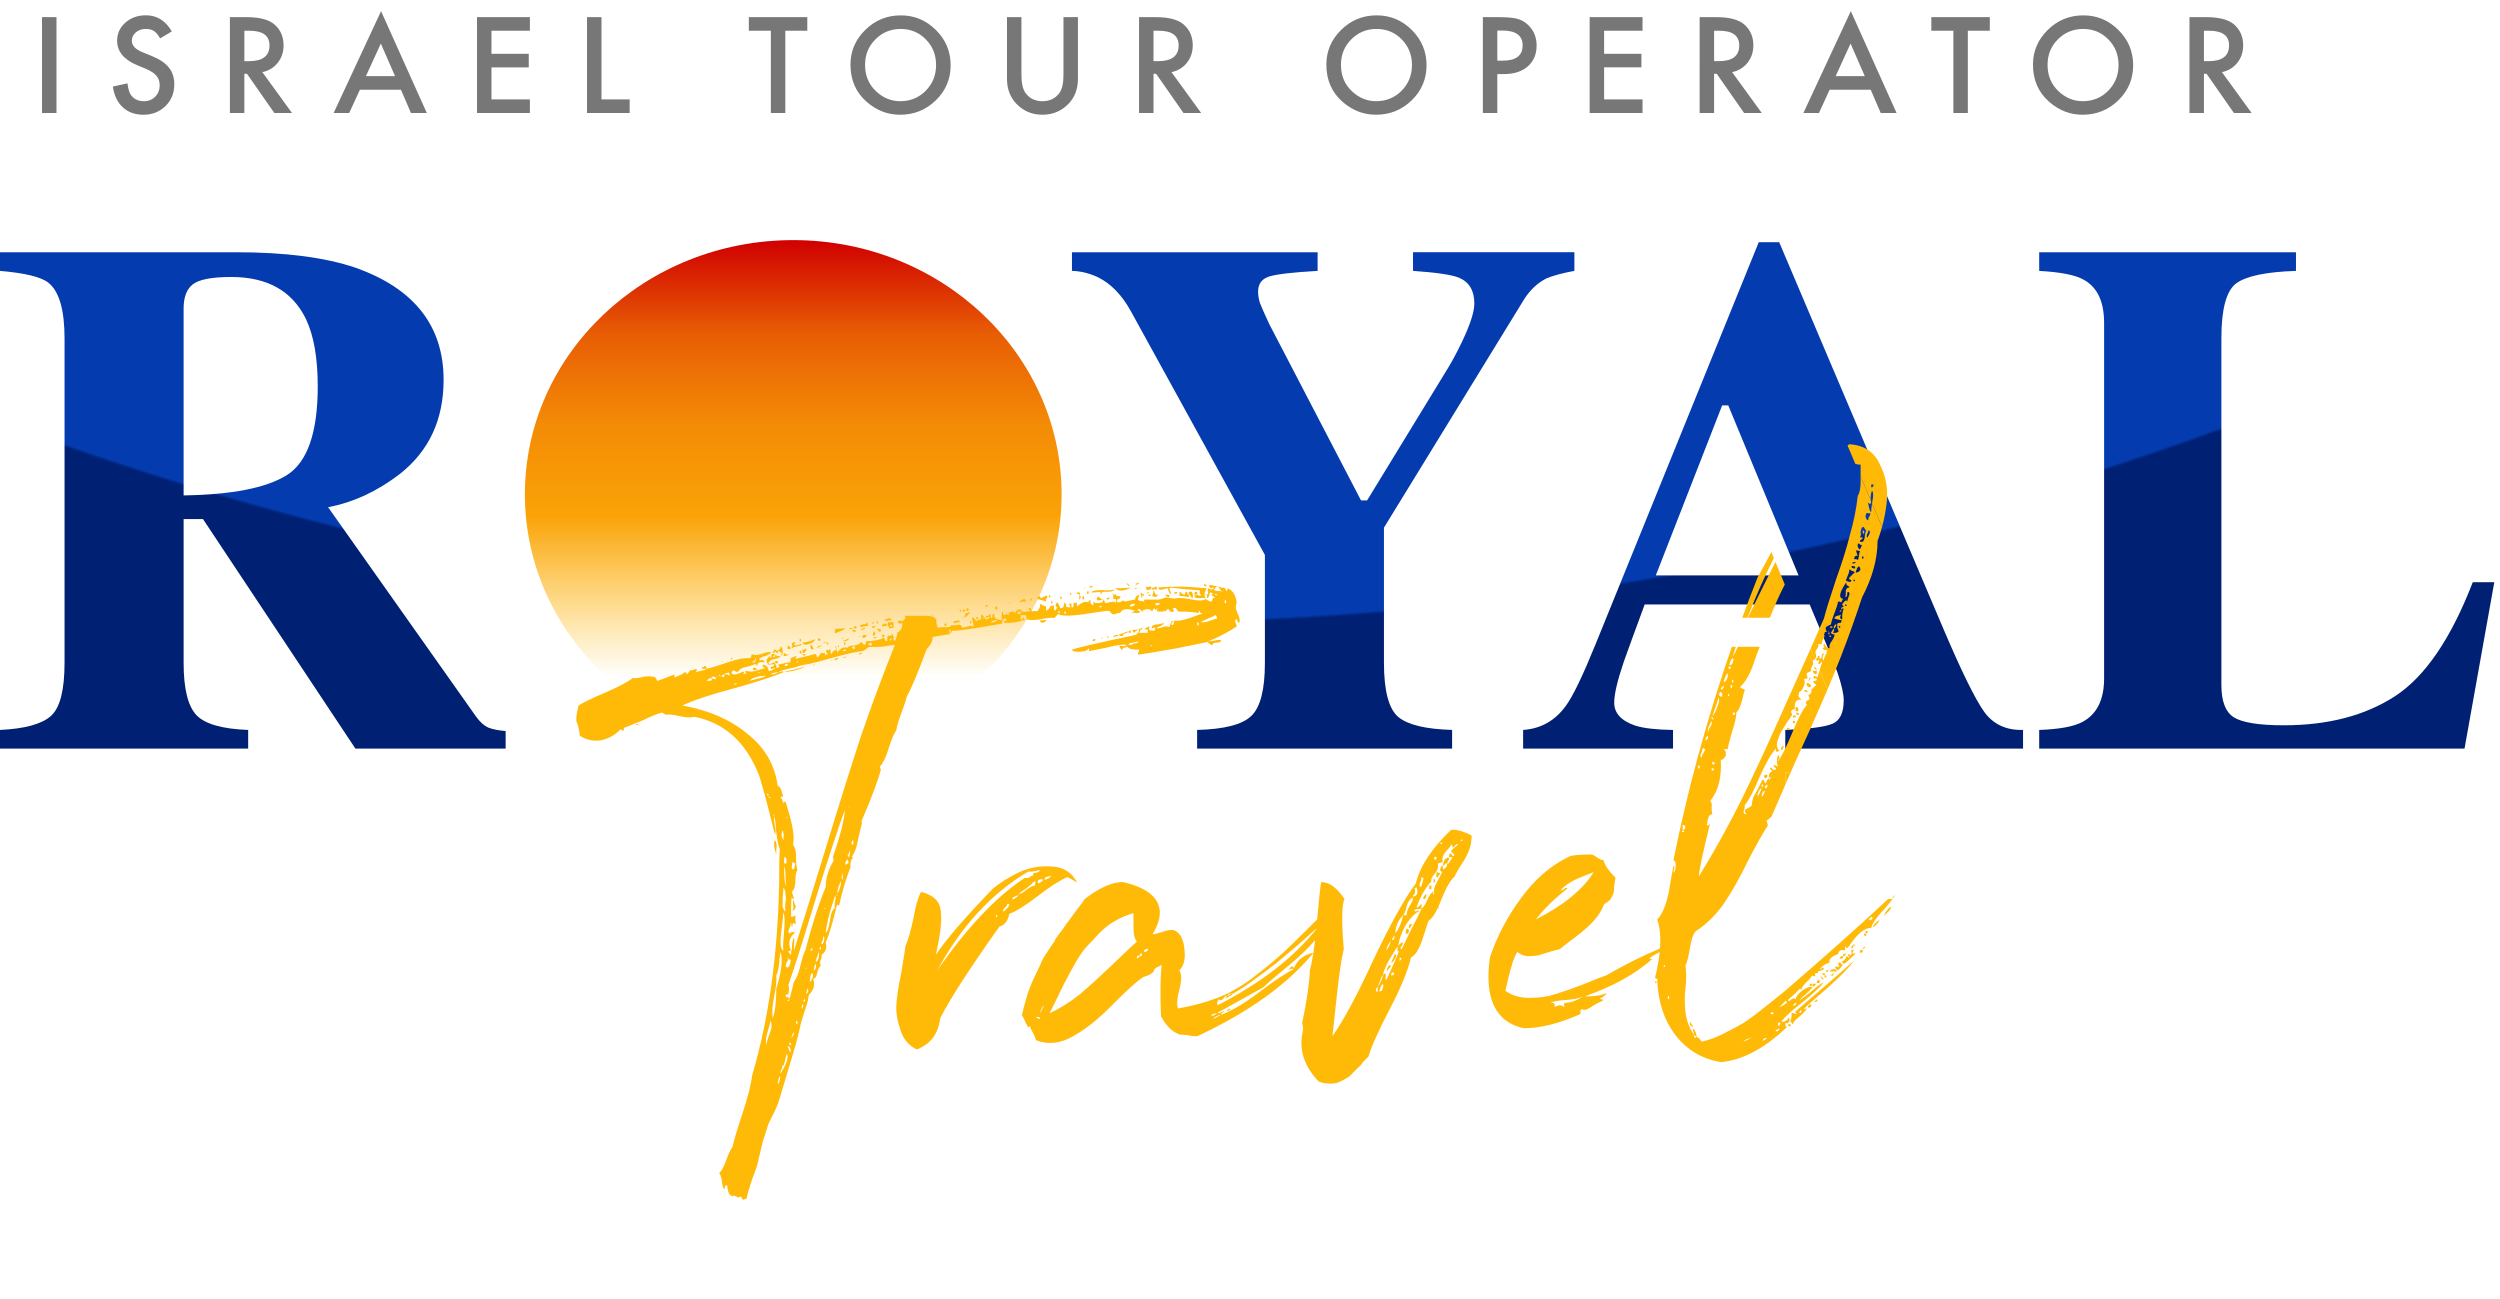 <?xml version="1.0" encoding="UTF-8"?> <svg xmlns="http://www.w3.org/2000/svg" fill="none" viewBox="0 0 177 92"><path fill="url(#a)" d="M0 51.68c1.76-.085 2.962-.415 3.605-.99.643-.576.965-1.828.965-3.758V23.953c0-2.014-.381-3.326-1.143-3.936-.508-.406-1.65-.686-3.428-.838v-1.32h16.732c3.47 0 6.28.364 8.43 1.092 4.164 1.473 6.246 4.122 6.246 7.947 0 2.827-1.041 5.053-3.123 6.678-1.591 1.219-3.275 1.997-5.053 2.336l10.461 14.803c.288.406.592.677.914.812.322.118.719.195 1.193.229V53H25.162l-10.791-16.25H13v10.182c0 1.828.305 3.064.914 3.707.609.626 1.828.973 3.656 1.041V53H0v-1.32Zm13-16.605c3.402-.051 5.831-.525 7.287-1.422 1.473-.914 2.209-3.013 2.209-6.297 0-2.014-.279-3.606-.838-4.774-.965-1.98-2.725-2.971-5.281-2.971-1.388 0-2.302.178-2.742.533-.423.339-.635.906-.635 1.701v13.229Z"></path><path fill="url(#b)" d="M93.287 17.859v1.32c-1.794.102-2.945.237-3.453.406-.508.169-.762.525-.762 1.066 0 .237.042.499.127.787.102.271.322.77.66 1.498l6.5 12.492h.432l5.586-9.141c.355-.559.728-1.244 1.117-2.057.593-1.236.889-2.15.889-2.742 0-.914-.364-1.523-1.092-1.828-.491-.203-1.574-.364-3.25-.482v-1.32h11.426v1.32c-.83.152-1.49.33-1.981.533-.626.322-1.151.812-1.574 1.473l-9.928 16.174v9.572c0 1.98.339 3.259 1.016 3.834.677.559 1.947.863 3.809.914V53H84.756v-1.32c1.93-.051 3.208-.381 3.834-.99.643-.609.965-1.862.965-3.758v-7.643l-9.496-17.266c-.626-1.134-1.397-1.93-2.311-2.387-.609-.288-1.227-.44-1.853-.457v-1.32h17.393Z"></path><path fill="url(#c)" d="m127.337 40.736-4.977-12.035h-.431l-4.697 12.035h10.105Zm-19.5 10.943c1.253-.085 2.26-.652 3.022-1.701.49-.66 1.193-2.116 2.107-4.367l11.553-28.463h1.447l11.603 27.32c1.304 3.064 2.277 5.044 2.92 5.941.644.88 1.558 1.303 2.743 1.27V53h-16.834v-1.32c1.692-.068 2.801-.212 3.326-.432.541-.22.812-.779.812-1.676 0-.406-.135-1.024-.406-1.853-.169-.491-.398-1.083-.686-1.777l-1.32-3.148h-11.68c-.761 2.065-1.252 3.411-1.472 4.037-.457 1.337-.686 2.311-.686 2.92 0 .745.5 1.286 1.498 1.625.593.186 1.481.288 2.666.305V53h-10.613v-1.32Z"></path><path fill="url(#d)" d="M144.375 51.68c1.422-.051 2.438-.237 3.047-.559 1.033-.542 1.549-1.574 1.549-3.098V22.861c0-1.523-.491-2.547-1.473-3.072-.575-.322-1.616-.525-3.123-.609v-1.32h18.18v1.32c-2.116.068-3.529.364-4.24.889-.694.525-1.041 1.82-1.041 3.885v24.553c0 1.151.296 1.913.888 2.285.61.372 1.786.559 3.53.559 3.131 0 5.755-.685 7.871-2.057 2.132-1.388 3.969-4.08 5.509-8.074h1.524L174.488 53h-30.113v-1.32Z"></path><ellipse cx="56.162" cy="35" fill="url(#e)" rx="19" ry="18"></ellipse><path fill="#777" d="M3.999 1.215V8H2.975V1.215h1.024Zm8.167 1.011-.831.492c-.155-.27-.303-.445-.444-.527-.146-.094-.335-.141-.567-.141-.284 0-.52.081-.708.242-.188.158-.281.357-.281.598 0 .331.246.598.738.8l.677.277c.551.223.954.495 1.208.817.255.319.382.712.382 1.178 0 .624-.208 1.14-.624 1.547-.419.41-.939.615-1.56.615-.589 0-1.075-.174-1.459-.523-.378-.349-.614-.839-.708-1.472l1.037-.229c.047.398.129.674.246.826.211.293.519.439.923.439.319 0 .584-.107.795-.321.211-.214.316-.485.316-.813 0-.132-.019-.252-.057-.36-.035-.111-.092-.212-.171-.303-.076-.094-.176-.18-.299-.259-.123-.082-.27-.16-.439-.233l-.655-.272c-.929-.393-1.393-.967-1.393-1.723 0-.51.195-.936.584-1.279.39-.346.875-.519 1.455-.519.782 0 1.393.381 1.833 1.143Zm6.409 2.883L20.675 8h-1.252L17.485 5.223h-.185V8h-1.024V1.215h1.2c.896 0 1.544.168 1.942.505.439.375.659.87.659 1.485 0 .48-.138.894-.413 1.239-.275.346-.639.567-1.09.664Zm-1.274-.778h.325c.97 0 1.455-.371 1.455-1.112 0-.694-.472-1.042-1.415-1.042h-.365v2.153Zm11.085 2.021h-2.905L24.724 8h-1.103L26.979.789 30.218 8h-1.121l-.712-1.648Zm-.417-.962-1.006-2.307-1.055 2.307h2.061Zm9.547-3.212h-2.72v1.63h2.641v.962h-2.641V7.038h2.72V8h-3.744V1.215h3.744v.962Zm5.069-.962V7.038h1.995V8h-3.019V1.215h1.024Zm13.016.962V8h-1.024V2.177h-1.56v-.962h4.14v.962h-1.556Zm4.612 2.399c0-.955.35-1.775 1.05-2.461.697-.686 1.535-1.028 2.514-1.028.967 0 1.796.346 2.487 1.037.694.691 1.042 1.522 1.042 2.492 0 .976-.349 1.803-1.046 2.483-.7.683-1.545 1.024-2.536 1.024-.876 0-1.663-.303-2.36-.91-.768-.671-1.151-1.55-1.151-2.637Zm1.033.013c0 .75.252 1.367.756 1.85.501.483 1.08.725 1.736.725.712 0 1.312-.246 1.802-.738.489-.498.734-1.104.734-1.819 0-.724-.242-1.33-.725-1.819-.48-.492-1.075-.738-1.784-.738-.706 0-1.302.246-1.788.738-.486.486-.73 1.087-.73 1.802Zm11.072-3.375v4.087c0 .583.095 1.009.286 1.279.284.39.684.584 1.2.584.519 0 .92-.195 1.204-.584.19-.261.286-.687.286-1.279V1.215h1.024v4.368c0 .715-.223 1.304-.668 1.767-.501.516-1.116.773-1.846.773-.73 0-1.343-.258-1.841-.773-.445-.463-.668-1.052-.668-1.767V1.215h1.024ZM82.942 5.108 85.043 8h-1.252l-1.938-2.777h-.184V8h-1.024V1.215h1.2c.896 0 1.544.168 1.942.505.44.375.659.87.659 1.485 0 .48-.138.894-.413 1.239-.275.346-.639.567-1.09.664Zm-1.274-.778h.325c.97 0 1.455-.371 1.455-1.112 0-.694-.472-1.042-1.415-1.042h-.365v2.153Zm12.238.246c0-.955.35-1.775 1.05-2.461.697-.686 1.535-1.028 2.514-1.028.967 0 1.796.346 2.487 1.037.694.691 1.042 1.522 1.042 2.492 0 .976-.349 1.803-1.046 2.483-.7.683-1.545 1.024-2.536 1.024-.876 0-1.663-.303-2.36-.91-.768-.671-1.151-1.55-1.151-2.637Zm1.033.013c0 .75.252 1.367.756 1.85.501.483 1.08.725 1.736.725.712 0 1.312-.246 1.802-.738.489-.498.734-1.104.734-1.819 0-.724-.242-1.33-.725-1.819-.48-.492-1.075-.738-1.784-.738-.706 0-1.302.246-1.788.738-.486.486-.73 1.087-.73 1.802Zm11.071.655V8h-1.024V1.215h1.16c.569 0 .998.04 1.288.119.293.079.551.229.773.448.39.381.585.861.585 1.441 0 .621-.208 1.113-.624 1.477-.416.363-.977.545-1.683.545h-.475Zm0-.949h.382c.941 0 1.411-.362 1.411-1.085 0-.7-.485-1.05-1.454-1.05h-.339v2.136Zm10.281-2.118h-2.72v1.63h2.641v.962h-2.641V7.038h2.72V8h-3.744V1.215h3.744v.962Zm6.343 2.931L124.734 8h-1.252l-1.938-2.777h-.185V8h-1.024V1.215h1.2c.897 0 1.544.168 1.943.505.439.375.659.87.659 1.485 0 .48-.138.894-.413 1.239-.276.346-.639.567-1.09.664Zm-1.275-.778h.326c.969 0 1.454-.371 1.454-1.112 0-.694-.472-1.042-1.415-1.042h-.365v2.153Zm11.085 2.021h-2.905L128.783 8h-1.103l3.358-7.211L134.277 8h-1.121l-.712-1.648Zm-.417-.962-1.007-2.307-1.054 2.307h2.061Zm7.296-3.212V8h-1.024V2.177h-1.56v-.962h4.14v.962h-1.556Zm4.612 2.399c0-.955.35-1.775 1.05-2.461.698-.686 1.535-1.028 2.514-1.028.967 0 1.796.346 2.487 1.037.695.691 1.042 1.522 1.042 2.492 0 .976-.349 1.803-1.046 2.483-.7.683-1.546 1.024-2.536 1.024-.876 0-1.662-.303-2.36-.91-.767-.671-1.151-1.55-1.151-2.637Zm1.033.013c0 .75.252 1.367.756 1.85.501.483 1.079.725 1.735.725.712 0 1.313-.246 1.802-.738.489-.498.734-1.104.734-1.819 0-.724-.242-1.33-.725-1.819-.481-.492-1.075-.738-1.784-.738-.706 0-1.302.246-1.789.738-.486.486-.729 1.087-.729 1.802Zm12.346.519L159.414 8h-1.252l-1.938-2.777h-.185V8h-1.024V1.215h1.2c.897 0 1.544.168 1.942.505.44.375.66.87.66 1.485 0 .48-.138.894-.413 1.239-.276.346-.639.567-1.09.664Zm-1.275-.778h.325c.97 0 1.455-.371 1.455-1.112 0-.694-.472-1.042-1.415-1.042h-.365v2.153Z"></path><g fill="#FFBA08" filter="url(#f)"><path d="m125.305 40.736.002-.004s.318-.796.516-1.232c.066-.147.136-.297.208-.45.125-.249.235-.472.332-.67l-.659-1.593c-.19.373-.374.736-.55 1.088-.526 1.047-.992 1.999-1.399 2.857-.001.001-.001.003-.002.004h1.552Z"></path><path fill-rule="evenodd" d="M124.588 42.793h-1.548c-.126.287-.245.523-.359.707.044-.173.115-.408.214-.707h-.28c-1.748 5.036-3.126 10.071-4.134 15.107.134.067.184.217.15.45 0 .2-.05.35-.15.45 0-.067.017-.167.05-.3.034-.133.017-.2-.05-.2-.033.1-.133.667-.3 1.7-.2 1.033-.483 1.733-.85 2.1.188.545.255 1.218.198 2.018-.038.027-.07.054-.098.082-1.133.467-2.366 1.083-3.7 1.85-.3.1-.85.317-1.65.65-.8.3-1.466.533-2 .7-.5.167-1.1.25-1.8.25-.666 0-1.233-.167-1.7-.5.334-1.533.617-2.45.85-2.75.2.167.434.267.7.3.3 0 .55-.017.75-.05.234-.067.5-.15.8-.25.334-.1.584-.167.75-.2.2-.167.567-.45 1.1-.85.534-.4.967-.783 1.3-1.15.334-.367.584-.767.75-1.2.2-.1.35-.217.45-.35.1-.167.167-.3.2-.4.034-.1.05-.267.05-.5.034-.267.067-.467.1-.6-.5-.5-.783-.917-.85-1.25-.1 0-.233-.05-.4-.15-.166-.133-.316-.217-.45-.25-.866 0-1.4.05-1.6.15-1.3.633-2.433 1.617-3.4 2.95-.966 1.3-1.7 2.7-2.2 4.2-.4 2.9.4 4.567 2.4 5 1.167 0 2.5-.333 4-1 .034-.067.034-.133 0-.2 0-.067.05-.117.15-.15.1.067.217.067.35 0 .134-.067.3-.167.5-.3.234-.133.434-.233.6-.3.034-.067 0-.1-.1-.1-.066 0-.1-.017-.1-.05.267-.133.417-.267.45-.4-.3.167-.816.25-1.55.25 2-.7 3.6-1.583 4.8-2.65-.133 0-.2-.017-.2-.05.067-.067.217-.167.45-.3.101-.05.192-.098.274-.144-.056.543-.164 1.141-.324 1.794 0 .033.034.067.1.1.067 0 .084.033.05.1.067 1.567.5 2.867 1.3 3.9.8 1.033 1.867 1.667 3.2 1.9 1.534-.133 3.1-.967 4.7-2.5-.133 0-.166-.1-.1-.3.067.067.134.067.2 0 .1-.167.1-.283 0-.35-.033.1-.116.183-.25.25-.1.067-.183.067-.25 0 .3-.367.8-.817 1.5-1.35.7-.567 1.2-1.033 1.5-1.4-.233.1-.533.317-.9.65-.366.3-.65.517-.85.65.1-.133.25-.283.45-.45.234-.2.4-.367.5-.5-.2-.067-.45.017-.75.25-.266.2-.416.4-.45.6-.1-.1-.216-.083-.35.05-.1.1-.166.1-.2 0 .1-.1.25-.233.45-.4l.4-.4.1.1c0-.133.117-.317.35-.55.267-.233.4-.4.4-.5.067.067.15.083.25.05l-.05-.15c.034-.033.067-.05.1-.05h.1c.034-.033.05-.083.05-.15.167 0 .3-.05.4-.15-.033-.1-.083-.117-.15-.05-.066.067-.116.1-.15.1.134-.233.367-.4.7-.5-.066-.233.134-.433.6-.6.067-.267.234-.35.5-.25V64c.067.1.134.133.2.1.634-.967 1.184-1.433 1.65-1.4.067-.3.334-.7.8-1.2.467-.5.75-.867.85-1.1-.066 0-.1.033-.1.1-.033.1-.066.15-.1.15h-.25c-1.966 1.833-4.416 4.017-7.35 6.55-.133.1-.55.433-1.25 1-.666.533-1.15.9-1.45 1.1-.3.2-.75.45-1.35.75-.6.333-1.2.567-1.8.7-.033-.033-.083-.1-.15-.2-.066-.067-.133-.117-.2-.15-.033-.2-.083-.35-.15-.45-.033-.1-.083-.117-.15-.05.067.133.1.25.1.35-.3-.4-.5-.917-.6-1.55-.066-.667-.066-1.25 0-1.75.067-.533.067-1.067 0-1.6.1-.167.2-.55.3-1.15.1-.633.234-1.05.4-1.25.767-.5 1.434-1.15 2-1.95.567-.833 1.134-1.833 1.7-3 .6-1.167 1.067-2 1.4-2.5.034-.067.034-.133 0-.2-.033-.1-.05-.167-.05-.2.1-.067.217-.167.35-.3.242-.572.565-1.319.966-2.24v-.88c.135-.005.266-.011.393-.018.094-.213.191-.434.291-.662.767-1.667 1.35-2.967 1.75-3.9.176-.391.362-.821.559-1.288l-.564-1.344c-.064.224-.112.385-.145.482-.033 0-.066-.017-.1-.05-.133-.067-.2-.033-.2.1.034.033.067.05.1.05.067-.033.117-.017.15.05 0 .067-.05.1-.15.1-.066 0-.1.017-.1.05 0 .033.034.083.1.15.067.033.1.083.1.15-.066 0-.133.05-.2.15-.066.067-.116.1-.15.1.067.2 0 .333-.2.4 0 .033.017.083.05.15.034.067.034.133 0 .2-.233.067-.283.183-.15.35-.3.333-.65 1-1.05 2-.4.967-.733 1.633-1 2 0-.067.017-.117.05-.15.034-.067.05-.117.05-.15 0-.033-.033-.083-.1-.15-.1.333-.1.6 0 .8-.066 0-.133-.017-.2-.05-.033-.067-.066-.067-.1 0 0 .067.034.117.1.15.1.033.1.083 0 .15-.066.033-.133.017-.2-.05-.033-.067-.083-.1-.15-.1-.033.033-.016.083.05.15.067.033.084.083.05.15-.133 0-.2.15-.2.45-.133.133-.2.25-.2.35-.066 0-.1-.033-.1-.1-.033-.1-.083-.15-.15-.15l-.3.6c-.133.233-.25.45-.35.65-.066.2-.1.383-.1.55-.033.067-.116.133-.25.2-.133.067-.216.117-.25.15 0 .067.017.133.05.2.067.033.067.067 0 .1-.133-.033-.166-.133-.1-.3.034-.133.05-.25.05-.35.3-.367.65-1.033 1.05-2 .434-.967.817-1.633 1.15-2v.2c.067.033.117.033.15 0 .034-.033.067-.05.1-.05-.166-.167-.216-.383-.15-.65.1-.3.184-.517.25-.65.1-.167.234-.383.4-.65.2-.267.334-.467.4-.6 0-.067-.033-.133-.1-.2.067-.133.167-.2.3-.2-.033-.2-.016-.367.05-.5.067-.133.2-.183.4-.15 0-.033-.033-.067-.1-.1-.033-.067-.066-.117-.1-.15 0-.067.017-.167.05-.3.134-.067.234-.183.3-.35.1-.2.117-.383.05-.55 0-.033.034-.05.1-.05.1 0 .15-.017.15-.05 0-.033-.016-.083-.05-.15-.033-.067-.033-.133 0-.2l.3-.15c-.033-.1-.016-.2.05-.3.1-.133.117-.283.05-.45.082 0 .139-.019.171-.057l-.318-.757c-.406.91-.924 2.064-1.553 3.463-1.3 2.933-2.416 5.35-3.35 7.25-.933 1.867-1.933 3.667-3 5.4 0-.367.267-1.633.8-3.8-.033.133-.116.2-.25.2.034-.067.05-.167.05-.3.034-.167.067-.283.1-.35.067-.1.15-.15.25-.15-.033-.133-.05-.3-.05-.5.034-.2 0-.35-.1-.45.567-.667.817-1.633.75-2.9.1 0 .184-.05.25-.15.1-.1.134-.217.1-.35 0-.133-.05-.2-.15-.2 0-.033.034-.05.1-.05.1 0 .167-.017.2-.05.034-.233.134-.633.3-1.2.2-.6.3-1.05.3-1.35.167-.167.3-.45.4-.85.1-.433.167-.683.2-.75 0-.033-.066-.067-.2-.1-.1-.033-.133-.083-.1-.15.367-.333.684-.9.95-1.7.152-.456.288-.825.407-1.107Zm.643 9.307.05-.05c.034-.033.067-.05.1-.05-.033.1-.066.167-.1.2-.033 0-.05-.033-.05-.1Zm-5.3 18.15v.1c.034.067.05.117.05.15.034 0 .084-.033.15-.1-.033 0-.066-.017-.1-.05l-.1-.1Zm7.55-3.3-.05.05c.034.033.05.017.05-.05Zm-4.8-23.05c-.033.133-.116.2-.25.2.067-.3.15-.467.25-.5.067.067.067.167 0 .3Zm-.15.45h-.15v-.15h.15v.15Zm-.25.7c-.066.133-.15.217-.25.25.034-.167.117-.383.25-.65.067.1.067.233 0 .4Zm.45.15c0 .133-.033.167-.1.1v-.2l.1.1Zm-.1.5h-.1v-.2h.1v.2Zm-.6-.05c-.033.133-.1.183-.2.15 0-.067.034-.117.1-.15.034-.033.05-.067.05-.1.067.033.084.067.05.1Zm-.1.5v.15c-.1.033-.166.017-.2-.05-.033-.1-.016-.183.05-.25.067 0 .1.017.1.05.034 0 .05.033.05.1Zm.5.1c-.033 0-.05.017-.05.05-.033 0-.05-.05-.05-.15.067-.033.1 0 .1.1Zm-.85.8c-.1.3-.216.517-.35.65.067-.167.15-.4.25-.7l.2-.6c.067.1.034.317-.1.65Zm1.25.55h-.15v-.15h.15v.15Zm-1.6.3h-.05v-.15c.034 0 .084.067.15.2-.033 0-.066-.017-.1-.05Zm-.2.65c-.066.133-.1.233-.1.3-.033-.1-.016-.233.05-.4.1-.2.15-.333.15-.4.067.067.084.133.05.2 0 .067-.05.167-.15.3Zm-.3.85c.134 0 .2-.1.2-.3-.1.033-.166.133-.2.3Zm0 .65c-.033.1-.083.2-.15.3-.066.1-.1.2-.1.3-.066-.067-.1-.117-.1-.15.034-.067.067-.15.1-.25.034-.1.05-.183.05-.25.034-.033.067-.033.1 0 .034.033.067.05.1.05Zm.65 1.05c-.033.033-.083.033-.15 0v-.15c.034-.033.067-.033.1 0 .067.033.084.083.05.15Zm-1.05.3h-.1v-.2h.1v.2Zm1 .15h-.15v-.15h.15v.15Zm3.5 1v.15h-.1v-.15h.1Zm.3.1c-.033.133-.083.183-.15.15-.033-.067-.033-.117 0-.15.067-.033.1-.067.1-.1.067.033.084.067.05.1Zm-.55.5c-.066.1-.1.183-.1.25-.066-.067-.066-.167 0-.3.067-.167.15-.267.25-.3-.033.1-.083.217-.15.35Zm.3.05c-.033.1-.083.167-.15.2 0-.267.084-.4.25-.4-.033.033-.066.1-.1.2Zm-5.75 2.2c.067 0 .117.017.15.05.067.1.05.2-.05.3-.1-.033-.133-.083-.1-.15v-.2Zm.1.5h-.15v-.1h.15v.1Zm13.35 6.1c-.033.1-.116.15-.25.15 0-.033.017-.083.05-.15.067 0 .1-.033.1-.1.067.033.1.067.1.1Zm-14.8 3.45v-.05c.034-.033.05-.067.05-.1.034.033.05.083.05.15-.033.033-.066.033-.1 0Zm0 .15c0 .033.034.067.1.1l-.1-.1Zm.4 2.15c0-.167-.016-.25-.05-.25-.1.133-.083.217.05.25Zm8.35.25c-.3.2-.483.3-.55.3l.45-.45.05.05c0 .067.017.1.05.1Zm.4.2c.167 0 .25-.067.25-.2-.1 0-.183.067-.25.2Zm-1.4.6h-.15v-.1c.034 0 .05-.017.05-.05.134.033.167.083.1.15Zm.45.8c-.033 0-.05.017-.05.05-.066-.033-.083-.067-.05-.1 0-.133.05-.183.15-.15.034.067.017.133-.05.2Zm-.05.2c.067.033.067.083 0 .15-.066.067-.133.083-.2.05-.033-.067 0-.1.1-.1.067-.033.1-.067.1-.1Zm-1.9.6c0 .067-.2.183-.6.35.034-.067.134-.133.3-.2.167-.033.267-.083.3-.15Zm.75.3c.167-.067.267-.133.3-.2-.133-.033-.233.033-.3.2Zm-14.3-10.65c.067 0 .15-.033.25-.1.1-.1.184-.117.25-.05-.9.7-1.65 1.433-2.25 2.2 1.967-1 3.334-2.117 4.1-3.35-.1.033-.316.117-.65.25-.3.133-.533.233-.7.3-.133.067-.3.167-.5.3-.2.133-.366.283-.5.45Zm-.7 7.95h.15c.067 0 .1.017.1.05.034.033.05.117.05.25.267-.167.484-.167.65 0 .034-.033.034-.083 0-.15 0-.1.034-.15.1-.15.367 0 .784-.15 1.25-.45-.266.133-.683.217-1.25.25-.533.033-.883.1-1.05.2Zm21.95-37.277.72 1.694c-.026-.233.001-.456.08-.667.1.067.117.283.05.65-.014.081-.028.159-.039.232l.709 1.67c.157-.577.267-1.161.33-1.752.1-.967-.066-1.867-.5-2.7-.4-.867-1.116-1.333-2.15-1.4-.041.032-.082.064-.124.096 0 0 0-0 0 0l.55 1.295c.009.002.017.004.024.008.1.033.217.05.35.05v.823Zm.85.777h-.1v-.2h.15c.034.033.034.067 0 .1-.033.033-.05.067-.05.1Z" clip-rule="evenodd"></path><path d="M123.35 40.736c.348-.945.708-1.891 1.081-2.836.167-.305.494-.909.983-1.813l.175.423c-.661 1.312-1.284 2.721-1.868 4.227h-.371Zm5.081 3.464c.134.067.2.15.2.25-.133-.067-.2-.15-.2-.25Zm-.1.3c.067.2.167.267.3.2v-.2h-.2c-.033-.033-.066-.033-.1 0Zm-.2.6c.034-.067.067-.1.1-.1-.1-.033-.15 0-.15.1l-.05.1c.067 0 .1-.033.1-.1Zm-.05.3c-.033-.033-.083-.05-.15-.05-.033.067-.033.133 0 .2.167.167.267.15.3-.05-.033 0-.083-.033-.15-.1Zm-.35.45c.167 0 .25.05.25.15-.166 0-.25-.05-.25-.15Zm-.4 1.5c0-.2-.05-.3-.15-.3-.066.067-.083.15-.05.25.034.067.1.083.2.05Zm-.15.1v.15h.2c0-.1-.066-.15-.2-.15Zm-.15.2c-.033 0-.066.017-.1.05 0 .067.034.1.1.1.1 0 .134-.033.1-.1 0-.033-.033-.05-.1-.05Zm.05.4h-.15v.15h.15v-.15Zm-.35.55c-.033 0-.066-.017-.1-.05-.033-.033-.066-.033-.1 0-.033.067-.016.117.05.15.1 0 .15-.033.15-.1Zm-.5 1.2-.1.1c-.066.133-.05.2.05.2 0-.033.017-.067.05-.1.067-.1.067-.167 0-.2Zm-1.1 2.05c0 .167-.05.25-.15.25-.166-.167-.116-.25.15-.25Zm8.45 9.8c.267-.233.35-.383.25-.45-.333.333-.466.55-.4.65 0-.067.05-.133.15-.2Zm-.5.45c-.1.267-.266.45-.5.55.034-.133.2-.317.5-.55Zm-.85.95c0-.1-.033-.15-.1-.15l-.1.1c.034 0 .067.017.1.05.034.033.067.033.1 0Zm-.1.05h-.15v.15h.15v-.15Zm-.75.85c-.033-.033-.083-.067-.15-.1-.033.033-.033.067 0 .1-.066-.033-.116 0-.15.1-.033.067-.016.1.05.1.067-.067.1-.133.1-.2h.15Zm-.2.45c.034-.1.067-.15.1-.15h-.2v.2c.067.033.1.017.1-.05Zm.7-.15h-.15c0 .067-.016.083-.05.05v.15h.15c0-.067.017-.083.05-.05v-.15Zm-1.25.95c.167-.133.417-.367.75-.7h-.3c0 .067-.016.117-.05.15l-.05-.05c-.066-.033-.116-.05-.15-.05 0 .033.017.083.05.15.067.067.084.1.05.1-.033 0-.066-.017-.1-.05-.033-.033-.066-.05-.1-.05-.033.167-.15.3-.35.4.034 0 .067.033.1.1.034.033.084.033.15 0Zm1.3-1.1c-.033.033-.05.067-.05.1.167-.067.2-.133.1-.2 0 .033-.016.067-.05.1Zm-1.5.75c.067-.033.084-.083.05-.15.134 0 .2-.067.2-.2-.133 0-.2.067-.2.2-.1-.033-.183.017-.25.15.1.033.167.033.2 0Z"></path><path fill-rule="evenodd" d="M129.381 66.95c.934-.833 1.567-1.483 1.9-1.95-.9.8-2.283 2-4.15 3.6-.033.067-.016.117.05.15.067.033.067.05 0 .05-.2-.067-.316-.1-.35-.1.034.233 0 .45-.1.65.067-.033.1-.017.1.05.034.067.067.1.1.1.034-.133.2-.317.5-.55.3-.267.467-.467.5-.6-.033.033-.083.067-.15.1-.033 0-.05-.017-.05-.05.167-.167.717-.65 1.65-1.45Zm-1.85 1.7c-.033.067-.083.083-.15.05 0-.033.017-.067.05-.1.034-.033.05-.067.05-.1.067.033.084.083.05.15Z" clip-rule="evenodd"></path><path d="M130.331 65.2c-.033-.067-.083-.083-.15-.05-.033.067-.033.133 0 .2.034.033.05.067.05.1h-.15c-.066-.033-.116-.033-.15 0 0 .1.067.183.2.25l.15-.15c.1-.1.167-.183.2-.25-.066 0-.116-.033-.15-.1Zm-.75.6c.134-.033.284-.033.45 0 0-.167-.116-.217-.35-.15-.066.033-.1.083-.1.15Zm-.15-.1h-.15v.1h.15v-.1Zm-.4.2c0 .1.05.15.15.15v.15h.1c.067-.1.034-.15-.1-.15V66c.034 0 .05-.017.05-.05-.033-.033-.1-.05-.2-.05Zm.65.1c-.033.033-.1.033-.2 0l.3.1c-.033-.067-.033-.1 0-.1.067-.033.1-.067.1-.1-.066 0-.133.033-.2.1Zm-.85.4h-.15c0 .067-.016.1-.05.1v.1h.2v-.2Zm-11.55.2v-.1h-.1v.1h.1Zm11 .05h-.15v.15h.15v-.15Zm.6-.6c.134.167.217.267.25.3-.1.033-.183-.067-.25-.3Zm-.3.6h-.25v.2c.1 0 .184-.067.25-.2Zm.05 1.25c.067-.067.067-.117 0-.15 0 .033-.033.067-.1.1-.066 0-.1.017-.1.05.067.033.134.033.2 0Zm-.45.4c.1-.1.084-.167-.05-.2 0 .033-.033.067-.1.1-.033.033-.033.083 0 .15.067 0 .117-.017.15-.05Zm-8.55 1.05c.034 0 .117.117.25.35-.166 0-.25-.117-.25-.35Zm7.15.3c0-.133-.05-.183-.15-.15 0 .067-.016.117-.05.15h.2Zm-44.019-31.4c0-.033.033-.05.1-.05l-.1.05Zm-2.3.05c-.067 0-.083.033-.05.1.2-.033.267-.083.2-.15 0 .033-.05.05-.15.05Zm-.55.1c-.033-.067-.083-.1-.15-.1 0 .033.05.1.15.2.067-.033.067-.067 0-.1Zm5.55 0c-.033.033-.067.033-.1 0-.033-.033-.067-.05-.1-.05-.033.067-.017.117.05.15.1 0 .15-.033.15-.1Z"></path><path fill-rule="evenodd" d="M85.412 39.1c.033.033.05.117.05.25.067 0 .117-.067.15-.2l.05-.2c.133 0 .2.033.2.1-.1.067-.1.117 0 .15.1.033.15.083.15.15-.1-.067-.15-.05-.15.05-.033.133-.083.2-.15.2-.233-.1-.35-.167-.35-.2-.133.133-.45.15-.95.05-.5-.1-.867-.133-1.1-.1-.1.033-.233.033-.4 0-.133-.033-.25-.05-.35-.05-.067 0-.167.033-.3.1-.1.033-.2.05-.3.05h-1c.033 0 .05.05.05.15-.067-.033-.15-.05-.25-.05s-.167-.05-.2-.15c.067-.133.1-.233.1-.3-.2.067-.3.183-.3.35-.067 0-.233.033-.5.1-.233.067-.35.033-.35-.1 0 .067-.05.117-.15.15-.067.033-.133.05-.2.05-.067-.033-.1-.083-.1-.15 0-.033.05-.067.15-.1.1-.033.133-.1.1-.2-.1.033-.2.017-.3-.05l-.05-.1c-.025.025-.05.059-.075.103.001-.018-.007-.036-.025-.053-.033-.067-.067-.083-.1-.05.067.067.083.183.05.35.133 0 .2.017.2.05 0 .167-.017.25-.05.25 0-.067-.05-.1-.15-.1-.067 0-.167.017-.3.05-.1.033-.183.05-.25.05-.067-.167-.117-.25-.15-.25-.2-.067-.317-.15-.35-.25 0 .033-.017.067-.05.1-.067.033-.083.083-.05.15 0 .067.05.083.15.05.133-.033.233-.05.3-.05 0 .167-.117.25-.35.25-.2 0-.317-.033-.35-.1-.033 0-.033.033 0 .1.033.067.017.117-.05.15-.133-.067-.183-.183-.15-.35-.1 0-.15.05-.15.15-.233-.1-.5 0-.8.3 0-.2-.033-.3-.1-.3 0 .033-.05.05-.15.05 0 .167-.017.267-.05.3h-.1v-.3c0 .033-.033.05-.1.05-.067-.033-.1-.033-.1 0 .067.033.1.117.1.25-.2 0-.3-.033-.3-.1.067-.033.033-.117-.1-.25l-.05.25c-.033.133-.117.183-.25.15-.033-.133-.1-.267-.2-.4l-.1.1c-.033.067-.033.133 0 .2.067.033.1.067.1.1-.033 0-.067.033-.1.1 0 .067-.033.083-.1.05-.033-.067-.05-.183-.05-.35-.033 0-.083.017-.15.05-.033.033-.083.033-.15 0 .067.1-.017.217-.25.35v-.35c-.067.033-.117.033-.15 0-.1-.067-.2-.117-.3-.15.067.167 0 .35-.2.55-.067-.067-.183-.067-.35 0 0-.033-.017-.067-.05-.1 0-.067-.017-.117-.05-.15h-.1c-.033.1-.017.15.05.15.033 0 .05.017.05.05-.267.067-.467.083-.6.05-.033 0-.05-.017-.05-.05.033-.033.033-.067 0-.1h-.2c-.033 0-.083.033-.15.1-.033.067-.067.117-.1.15-.033-.067-.117-.1-.25-.1-.2.067-.25.133-.15.2-.131.022-.205.001-.221-.063.014-.037.021-.082.021-.137-.023.057-.03.103-.021.137-.029.075-.089.113-.179.113l-.05-.15c0-.067-.017-.1-.05-.1-.033.033-.05.217-.05.55.067.033.117.033.15 0 .067-.067.117-.1.15-.1v.1c.033.033.05.067.05.1-.133-.033-.2.017-.2.15.521.033 1.042-.046 1.562-.236.012-.003.025-.007.038-.014.233.067.567.067 1 0 .433-.1.767-.133 1-.1.133-.133.217-.233.25-.3.133.167.717.183 1.75.05 1.033-.167 1.65-.25 1.85-.25.067.033.117.083.15.15.067.067.133.1.2.1.267-.1.417-.133.45-.1.133-.3.483-.35 1.05-.15l-.1.05c-.1 0-.133.033-.1.1.067-.033.133-.033.2 0h.25c.067-.033.1-.067.1-.1 0-.033-.033-.05-.1-.05-.067 0-.083-.033-.05-.1.1-.033.167-.017.2.05.067.067.133.1.2.1v-.05l-.1-.05c.067 0 .15-.017.25-.05.1-.033.183-.033.25 0 .067 0 .133.05.2.15.033 0 .05-.033.05-.1.033-.067.083-.117.15-.15 0 .1.033.15.1.15 0-.067.033-.117.1-.15-.067.167-.05.25.05.25h.35c.067-.033.083-.067.05-.1l.05.05c.033.033.067.05.1.05 0-.133.067-.183.2-.15.067.167.183.217.35.15 0-.033-.017-.083-.05-.15-.033-.067-.017-.1.05-.1.1-.033.167 0 .2.1.067.1.117.15.15.15.6 0 1.067.033 1.4.1 0-.1.033-.15.1-.15-.033.067-.017.117.05.15.067 0 .1.017.1.05-.033 0-.317.1-.85.3-.5.167-.883.233-1.15.2 0 .233-.05.333-.15.3-.033-.067-.033-.117 0-.15.067-.067.1-.117.1-.15-.1 0-.167.083-.2.25-.033.133-.067.2-.1.2-.1-.067-.25-.067-.45 0-.2.067-.333.1-.4.1 0-.067.067-.117.2-.15.167-.067.267-.15.3-.25-.067.033-.2.067-.4.1-.167 0-.3.033-.4.1-.067.033-.083.1-.05.2l.1-.05c.133-.033.183-.033.15 0-.033.033-.05.083-.05.15 0 .033-.017.05-.05.05-.233 0-.35-.017-.35-.05v-.15c.033-.033.033-.067 0-.1-.233.1-.35.167-.35.2.167 0 .25.017.25.05v.2h-.6c0-.067.033-.133.1-.2.1-.067.15-.117.15-.15-.033 0-.083.017-.15.05-.033.033-.067.033-.1 0 0 .2-.083.35-.25.45-2.533.533-4.05.883-4.55 1.05.1.1.25.15.45.15s.367-.017.5-.05c.167-.067.25-.133.25-.2.033.033.05.1.05.2.2-.033.617-.117 1.25-.25.633-.167 1.1-.233 1.4-.2-.033.067-.117.1-.25.1-.1-.033-.183-.033-.25 0 0 .067.033.133.1.2.067.033.1.067.1.1 0-.133.05-.2.15-.2.1 0 .167-.033.2-.1.033.167.317.25.85.25 0 .033-.017.083-.05.15-.067.1-.067.167 0 .2.667-.1 1.567-.25 2.7-.45 1.133-.233 1.867-.383 2.2-.45.033.067.083.117.15.15.067.033.117.067.15.1.033-.133.133-.2.3-.2.2 0 .317-.05.35-.15-.067-.067-.217-.067-.45 0-.2.033-.35.05-.45.05.8-.333 1.467-.683 2-1.05 0-.067-.033-.167-.1-.3-.033-.133 0-.2.1-.2.033 0 .05.033.05.1v.1c.033.033.083.033.15 0 .033-.167-.017-.383-.15-.65-.133-.267-.15-.5-.05-.7-.067-.567-.283-.917-.65-1.05 0 .133-.033.2-.1.2 0-.1-.033-.167-.1-.2-.033-.033-.117-.05-.25-.05-.1-.033-.167-.067-.2-.1 0 .067.033.133.1.2.067.067.1.117.1.15-.333 0-.5-.033-.5-.1.033-.067.067-.117.1-.15.067-.033.1-.067.1-.1-.067 0-.25-.033-.55-.1v.1c.033.033.05.067.05.1l.1.05c.033-.033.067-.05.1-.05.033-.033.05-.033.05 0 0 .133-.083.167-.25.1-.067-.033-.117-.05-.15-.05v.2c.033.067.033.133 0 .2 0 .033-.033.05-.1.05Zm1.05-.25c0 .033.033.05.1.05 0-.033-.033-.05-.1-.05Zm-.95 3.6c.033 0 .05-.017.05-.05-.033 0-.05.017-.05.05Zm-12.85-1.6-.038.014c-.048.011-.086-.011-.112-.064-.033-.067-.067-.1-.1-.1 0 .133-.05.2-.15.2 0-.233.017-.35.05-.35h.3c.067.133.083.233.05.3Zm13.55-1.7c-.033-.067-.1-.1-.2-.1 0 .067.067.1.2.1Zm.6.45c0 .1-.033.133-.1.1v-.2c.067-.033.1 0 .1.1Zm-4.9.25c-.1 0-.133-.05-.1-.15h.3c0 .1-.067.15-.2.15Zm-1.85.1c-.067 0-.083-.033-.05-.1.033-.067.15-.1.35-.1-.067.133-.167.2-.3.2Zm-2.25 0c.033-.033.083-.05.15-.05.033.033.033.067 0 .1h-.1c0-.033-.017-.05-.05-.05Zm-2.75.45c0-.067-.05-.117-.15-.15 0 .1.05.15.15.15Zm-2.8.1c-.067-.033-.15-.05-.25-.05 0-.033.017-.067.05-.1V40.3h.2v.2Zm3.2-.05h-.1v-.15h.1v.15Zm10.2.5c-.267.1-.483.133-.65.1.1-.067.267-.15.5-.25.267-.1.45-.183.55-.25.067.033.1.117.1.25-.067 0-.233.05-.5.15Zm-14.005-.044c-.03.007-.044.022-.044.044l.044-.044Zm13.105.244c0-.1.033-.117.1-.05v.2c-.067 0-.1-.05-.1-.15Zm-4.65 1.55c-.067-.067-.15-.083-.25-.05.067-.1.183-.15.35-.15.2-.033.333-.067.4-.1-.033.1-.117.15-.25.15-.133 0-.217.05-.25.15Zm1.45.05h-.1v-.05h.1v.05Z" clip-rule="evenodd"></path><path fill-rule="evenodd" d="M85.312 39.1h.1l-.1-.05c-.033-.1-.033-.15 0-.15.033-.033.05-.067.05-.1.033-.033.05-.083.05-.15-1.267-.133-2.417-.15-3.45-.05l.15.15h.15c.067-.033.133-.05.2-.05.067-.033.133-.05.2-.05.033.033.05.083.05.15l.1.2c.033.033.067.05.1.05 0-.1-.033-.183-.1-.25-.033-.067-.017-.133.05-.2.467.067 1.167.133 2.1.2-.033.1-.033.183 0 .25.067.033.083.067.05.1-.067.033-.117.033-.15 0-.033-.033-.067-.05-.1-.05v-.2h-.15l-.05.1v.1h.2c0 .033-.067.05-.2.05 0 .1.05.167.15.2h.35c.133-.033.233-.033.3 0 0-.033-.017-.067-.05-.1-.033-.067-.033-.117 0-.15Zm0 0c-.067 0-.083-.017-.05-.05h.05v.05Z" clip-rule="evenodd"></path><path d="M77.212 38.6c.133 0 .183-.033.15-.1-.2 0-.283.033-.25.1 0-.033.033-.033.1 0Zm4.1-.05c-.067.033-.117.017-.15-.05-.033.133-.017.233.05.3 0-.033.05-.05.15-.05.133 0 .183-.067.15-.2-.067-.033-.133-.033-.2 0Zm.6.2c0-.167-.033-.25-.1-.25 0 .067-.033.1-.1.1-.133 0-.183.05-.15.15.133-.033.25-.033.35 0Zm-1.85-.15c-.5.267-.867.283-1.1.05.5 0 .867-.017 1.1-.05Zm-3.3.05c0-.033.033-.05.1-.05 0 .033-.033.05-.1.05Zm3.55 0c-.033-.033-.05-.033-.05 0 .067.033.133.05.2.05.033-.033.017-.067-.05-.1 0 .067-.033.083-.1.05Zm-4.437.049c-.009.017-.013.034-.013.051v-.05c.005 0 .009-0.0.013-.001Zm.037-.049c-.016.016-.029.033-.037.049.025-.004.037-.02.037-.049Zm2.45.25c.3 0 .483-.05.55-.15-.167.033-.367.05-.6.05-.2-.033-.417-.033-.65 0-.2 0-.333.05-.4.15.233 0 .45-.017.65-.05 0 .133.017.2.05.2 0-.167.133-.233.4-.2Zm3.6.2c-.1.033-.167 0-.2-.1-.033-.133-.067-.2-.1-.2 0 .167-.033.3-.1.4.267.1.4.067.4-.1Zm-4.95-.25-.05.05v.15h.1c.033-.133.017-.2-.05-.2Zm4.35.05c-.067.1-.117.15-.15.15 0-.1.05-.15.15-.15Zm1.95 0-.2.05.1.1c.133-.033.167-.083.1-.15Zm.85.4v-.1c.033-.033.05-.067.05-.1.033 0 .067.05.1.15.033.067.083.083.15.05v-.2c-.067-.233-.167-.283-.3-.15-.033.033-.033.067 0 .1l.05.05c-.1.033-.15 0-.15-.1s-.033-.133-.1-.1c-.033 0-.05.033-.05.1 0 .067-.017.1-.05.1-.033 0-.083-.017-.15-.05l-.1-.1c-.033-.033-.067-.05-.1-.05v.3c.3 0 .517.033.65.1Zm-8.3-.25-.1-.1v.1l-.05.05h.15v-.05Zm.55-.1c-.133-.033-.2 0-.2.1.033-.033.067-.033.1 0 .067.033.117.05.15.05.033-.067.017-.117-.05-.15Zm4.3 0c.033.033.067.133.1.3 0 .1.017.117.05.05 0-.133.017-.2.05-.2 0 .067.017.1.05.1l.05-.1-.3-.15Zm.75.15h-.1l-.1.05c.033 0 .067.017.1.05h.05l.05-.05v-.05Zm1.35.05c-.067-.033-.167-.05-.3-.05 0 .067.017.1.05.1.167.1.25.083.25-.05Zm-8.75.25c.067-.067.1-.133.1-.2-.067-.033-.15-.017-.25.05l-.2.1c-.033 0-.067-.05-.1-.15-.067 0-.133.067-.2.2.4.1.617.167.65.2-.033-.1-.033-.167 0-.2Zm.3-.25h-.1v.15h.1v-.15Zm2.15.05c-.033-.033-.067-.05-.1-.05v.3c.067-.033.1-.117.1-.25Zm-1.45 0c.133.067.15.15.05.25-.033 0-.05-.083-.05-.25Zm1.6 0c.067-.033.1.05.1.25-.133 0-.167-.083-.1-.25Zm1.85.2c.033-.067.067-.1.1-.1-.1 0-.183.017-.25.05-.033 0-.033.033 0 .1.067 0 .117-.017.15-.05Zm-5.45.1v-.15c-.033.033-.067.05-.1.05v.1c.033.033.067.033.1 0Zm-.45.15v-.2c-.067 0-.1-.017-.1-.05-.033 0-.067.017-.1.05l-.25.15c.067.033.133.033.2 0 .1-.033.183-.017.25.05Zm1.85-.05v-.1c-.033.033-.05.083-.05.15.033.1.083.1.15 0-.033 0-.067-.017-.1-.05Zm-2.8.05c0-.033.033-.05.1-.05l-.1.05Zm-.15.05c0-.033-.033-.05-.1-.05v.05h.1Zm-1.7.25c.133 0 .167-.033.1-.1-.033-.033-.067-.033-.1 0-.033.033-.05.067-.05.1h.05Zm.8 0h-.15v.2h.15v-.2Zm-2.05.1h-.1c0 .067-.017.1-.05.1v.1h.15v-.2Zm4.1.1c0-.022.015-.037.044-.044l-.044.044Zm.044-.044c.015-.004.033-.006.056-.006l.05-.05c-.033.033-.067.05-.1.05l-.005.006Zm-4.644.144-.1-.1c-.033.033-.033.083 0 .15.067.033.1.017.1-.05Zm.25-.05c0-.033-.033-.05-.1-.05l-.05.05v.1h.1c.067-.033.083-.067.05-.1Zm.2.35c.067-.1.133-.15.2-.15-.067-.067-.133-.067-.2 0-.067.033-.117.033-.15 0 0 .067-.033.167-.1.3.1 0 .183-.05.25-.15Zm-11.5 3.65c-.367.2-.883.333-1.55.4.167-.067.433-.133.8-.2.4-.1.65-.167.75-.2Zm3.95-.9.1-.05c-.067-.033-.133-.033-.2 0-.067.033-.067.067 0 .1 0-.033.033-.05.1-.05Zm-1.15.25c.067 0 .1-.017.1-.05h-.1c-.133.033-.15.067-.05.1 0-.033.017-.05.05-.05Zm-.7.2c.133-.033.217-.083.25-.15h-.1c-.133 0-.183.05-.15.15Zm-.35.05c0-.033.033-.05.1-.05 0 .033-.033.05-.1.05Zm-.3.1c0-.033.033-.05.1-.05l-.1.05Zm-.9.2c0-.033.05-.05.15-.05 0 .033-.05.05-.15.05Zm-1.3 16.9c-.033-.133-.067-.233-.1-.3-.033.133-.033.283 0 .45.033.133 0 .233-.1.3.133 0 .217-.05.25-.15.033-.1.017-.2-.05-.3Z"></path><path fill-rule="evenodd" d="M56.962 68.6c.167-.433.267-.817.3-1.15.367-.367.467-.75.3-1.15.167-.033.267-.183.3-.45.067-.267.15-.417.25-.45-.067-.167-.067-.317 0-.45.067-.133.083-.25.05-.35.3-.2.4-.483.3-.85.267-.667.533-1.567.8-2.7.033.033.083.05.15.05.2-.933.467-1.833.8-2.7-.033-.3.033-.533.2-.7-.067 0-.1-.017-.1-.05.2-.267.35-.683.45-1.25.133-.6.217-.95.25-1.05v-.25c.7-1.633 1.15-2.833 1.35-3.6 0-.033-.017-.083-.05-.15-.033-.033-.033-.067 0-.1.2-.2.4-.617.6-1.25.2-.633.383-1.067.55-1.3.033-.267.15-.667.35-1.2.2-.533.333-.933.4-1.2.3-.533.767-1.65 1.4-3.35.3-.3.433-.583.4-.85.733-.133 1.15-.2 1.25-.2-.067-.233-.067-.35 0-.35.033.033.05.133.05.3l.05-.05c0-.1.033-.15.1-.15.267.033 1.433-.133 3.5-.5-.033-.067-.033-.117 0-.15.033-.033.05-.067.05-.1-.2 0-.367-.033-.5-.1-.1-.067-.133-.167-.1-.3-.067-.033-.117-.033-.15 0v.1c0 .133-.033.183-.1.15 0-.2-.017-.3-.05-.3 0 .067-.067.117-.2.15-.1 0-.133.05-.1.15l.15-.05c.067-.067.1-.05.1.05-.067.067-.167.1-.3.1 0-.067-.083-.183-.25-.35-.033 0-.05.067-.05.2 0 .133-.033.2-.1.2-.033 0-.067-.017-.1-.05 0-.067-.017-.117-.05-.15-.033-.033-.067-.033-.1 0 0 .1.05.15.15.15-.033.133-.1.15-.2.05-.1-.133-.183-.2-.25-.2l.05.3c.067.2.083.333.05.4-.033-.1-.167-.117-.4-.05-.233.067-.367.1-.4.1-.033-.2-.15-.267-.35-.2-.2.033-.333.033-.4 0-.033.067-.1.117-.2.15h-.4c-.133 0-.25.017-.35.05-.033-.033-.067-.133-.1-.3 0-.167-.017-.267-.05-.3-.067-.2-.45-.283-1.15-.25h-1.1c.133.067.117.183-.05.35-.067-.033-.1-.017-.1.05-.033-.067-.1-.083-.2-.05-.067 0-.1.033-.1.1.167.167.267.15.3-.05.067.4-.05.667-.35.8.033.067-.017.267-.15.6 0-.033-.017-.067-.05-.1-.067-.033-.083-.083-.05-.15.1 0 .15-.017.15-.05-.1.033-.167-.017-.2-.15-.033-.1-.067-.117-.1-.05.067.1.033.133-.1.1h-.15c-.033.033-.05.167-.05.4-.067 0-.117-.033-.15-.1-.033-.1-.067-.15-.1-.15-.3.167-.717.25-1.25.25 0 .133-.017.217-.05.25-.067 0-.133-.033-.2-.1-.033-.067-.067-.1-.1-.1-.067.133-.233.217-.5.25-.267 0-.433.067-.5.2-.033-.067-.1-.083-.2-.05-.1 0-.2.05-.3.15-.1.067-.15.15-.15.25-.067-.333-.133-.5-.2-.5 0 .033.017.083.05.15.067.033.083.083.05.15-.1-.033-.183 0-.25.1-.033.067-.067.117-.1.15-.033 0-.05-.05-.05-.15 0-.133-.033-.2-.1-.2 0 .067-.017.1-.05.1-.067-.033-.117-.05-.15-.05-.033.1-.017.183.05.25.067.033.1.067.1.1-.133-.067-.217-.033-.25.1v-.2c-.167 0-.267-.017-.3-.05 0 .067-.033.133-.1.2-.067.067-.1.117-.1.15-.033 0-.067-.033-.1-.1 0-.1-.033-.15-.1-.15-.067.033-.533.15-1.4.35 0-.033.017-.067.05-.1.033-.033.033-.067 0-.1l-.4.15c.033.033.033.1 0 .2 0 .067-.017.1-.05.1-.133 0-.4.05-.8.15V44.1c0 .033.033.067.1.1-.033 0-.067.017-.1.05-.033.033-.083.05-.15.05.033-.1.017-.183-.05-.25-.033-.067-.05-.117-.05-.15l.2.1v-.2h-.15l-.05.05v.05c-.067 0-.167.033-.3.1-.1.033-.15 0-.15-.1.1-.133.25-.217.45-.25.233-.033.367-.1.4-.2.133-.067.183-.183.15-.35 0-.167-.05-.283-.15-.35 0 .133-.05.233-.15.3-.1.033-.183 0-.25-.1l-.1.15c-.1.067-.083.117.05.15.033-.167.1-.167.2 0 .1.067.15.083.15.05-.067 0-.1-.033-.1-.1 0-.067.033-.1.1-.1l.05.05c.067.033.117.067.15.1l-.1.2c-.167.033-.3-.017-.4-.15.033.067.033.133 0 .2-.033.033-.083.033-.15 0 .2-.133.183-.2-.05-.2-.033 0-.05.05-.05.15.033.1 0 .133-.1.1v-.05c.033 0 .05-.017.05-.05-.1 0-.2.1-.3.3 0 .033.017.083.05.15.033.067.05.117.05.15h.25c.133-.033.2-.033.2 0-.033.1-.083.15-.15.15-.067 0-.1.033-.1.1.033.067.083.083.15.05.1-.067.15-.067.15 0-.033 0-.1.033-.2.1-.067.033-.15.05-.25.05 0-.233-.133-.383-.4-.45-.033.1-.017.167.05.2.067 0 .1.017.1.05-.1.033-.267.083-.5.15-.2.067-.35.1-.45.1-.067 0-.217-.017-.45-.05 0 .033.017.083.05.15.067.033.05.05-.05.05h-.15c.1-.1.1-.15 0-.15-.4.2-.667.25-.8.15-.033-.067 0-.15.1-.25l.3.15c.067-.1.15-.183.25-.25.1-.067.183-.1.25-.1.1-.033.233-.067.4-.1.167-.067.3-.117.4-.15l.05.1c0 .033.017.05.05.05 0-.233.167-.317.5-.25 0-.1-.033-.15-.1-.15-.033-.033-.083-.033-.15 0-.067.033-.1 0-.1-.1.1-.1.233-.167.4-.2.2-.067.35-.15.45-.25-.133-.067-.367-.033-.7.1-.3.1-.533.1-.7 0 0 .133-.033.233-.1.3-.4-.033-.933.067-1.6.3-.667.233-1.167.383-1.5.45.033-.133-.017-.2-.15-.2 0 .1-.05.117-.15.05v.15h.3c-.067.067-.2.117-.4.15-.2.033-.317.067-.35.1 0-.033.017-.067.05-.1.033-.033.033-.083 0-.15-.267.1-.417.133-.45.1-.1.167-.183.267-.25.3.033-.1-.017-.15-.15-.15-.033.033-.1.083-.2.15-.1.033-.217.083-.35.15-.1.033-.167.05-.2.05.033-.033.05-.1.05-.2-.767.3-1.183.45-1.25.45-.033-.2-.15-.3-.35-.3-.233-.033-.483-.017-.75.05-.3.067-.5.083-.6.05-.4.3-1.067.65-2 1.05-.933.4-1.55.7-1.85.9-.133.5-.183.883-.15 1.15.067.033.15.367.25 1 .467.3.983.4 1.55.3.533-.133.967-.383 1.3-.75.067 0 .117.017.15.05 0 .033.017.05.05.05.033 0 .05-.033.05-.1 0-.1.033-.15.1-.15.267-.1.683-.267 1.25-.5.533-.267.983-.45 1.35-.55l.1.05c.067.033.117.067.15.1.233-.033.567 0 1 .1.433.1.783.117 1.05.05 2.067.4 3.567 1.717 4.5 3.95.2.467.6 1.933 1.2 4.4.067-.167.067-.383 0-.65-.067-.267-.083-.483-.05-.65.067.2.117.583.15 1.15.067.567.15.95.25 1.15-.033.267-.05 1.083-.05 2.45-.1 5.067-.733 9.583-1.9 13.55-.1.733-.333 1.65-.7 2.75-.367 1.1-.6 1.883-.7 2.35-.133.167-.283.483-.45.95-.167.467-.333.767-.5.9.1.1.167.3.2.6.033.3.083.483.15.55.033 0 .05-.05.05-.15.033-.1.083-.15.15-.15.033.033.05.117.05.25.033.167.067.283.1.35.067.1.15.167.25.2.033-.067.117-.067.25 0 .133.1.25.1.35 0 .067.167.133.25.2.25 0-.033.033-.05.1-.05.033-.033.067-.05.1-.05.033-.233.167-.7.4-1.4.267-.667.417-1.133.45-1.4.033-.167.133-.583.3-1.25.2-.633.333-1.05.4-1.25l.35-.7c.167-.333.283-.6.35-.8.033-.133.383-1.3 1.05-3.5.267-.9.45-1.617.55-2.15.033-.1.117-.367.25-.8Zm-2.15-13.8c-.033 0-.05-.033-.05-.1l.05-.1v.2Zm14.8-14c-.033 0-.05.017-.05.05 0-.1.033-.15.1-.15l-.05.1Zm.55.3c.267-.067.417-.133.45-.2-.267 0-.417.067-.45.2Zm-7.15 1.1c.067.067.117.067.15 0-.033.067-.067.117-.1.15-.067-.033-.083-.083-.05-.15Zm-1.3.5c-.167 0-.25-.05-.25-.15.033.033.067.033.1 0 .067-.033.117-.05.15-.05v.2Zm-6.6 1.9c-.267 0-.45.05-.55.15.2 0 .383-.05.55-.15Zm.35 0c-.7.3-1.883.683-3.55 1.15-1.633.433-2.833.833-3.6 1.2 1.867.333 3.4 1 4.6 2 1.233.967 1.95 2.2 2.15 3.7.067 0 .117.033.15.1.067.067.117.183.15.35.033.133.067.217.1.25l-.1.05c-.067.033-.1.067-.1.1.067 0 .1.033.1.1.033.033.05.083.05.15.033.067.05.117.05.15 0-.1.05-.15.15-.15.467 1.433.65 2.4.55 2.9v.2c.133.133.2.417.2.85 0 .433.033.733.1.9-.1.133-.15.383-.15.75 0 .367-.083.633-.25.8.1.3.15.467.15.5-.067 0-.117-.033-.15-.1v-.1c-.033.2-.05.433-.05.7v.75c.067.033.167 0 .3-.1v.35c.033.167.033.267 0 .3-.1-.133-.167-.133-.2 0 0 .1-.017.167-.05.2l-.05-.3-.05.05c.033.033.017.117-.05.25l-.1.3c0 .067.05.117.15.15-.033-.067 0-.1.1-.1.133-.033.2-.017.2.05-.133.1-.25.267-.35.5-.067.233-.033.483.1.75-.1 0-.167.017-.2.05.033.1.1.183.2.25v-.3h.05c0-.467.05-.767.15-.9.033.133.033.3 0 .5v.4c.367-1.133 1.067-3.383 2.1-6.75 1.033-3.4 1.917-6.217 2.65-8.45.767-2.233 1.567-4.383 2.4-6.45l-.7.1c-.133.033-.317.05-.55.05h-.55c-.033 0-.117.05-.25.15-.1.1-.2.15-.3.15-.5.067-1.167.217-2 .45-.833.233-1.4.383-1.7.45-.4.067-.65.117-.75.15-.133.067-.383.133-.75.2-.333.067-.567.15-.7.25.033 0 .1-.017.2-.05.1-.033.15-.017.15.05Zm4.9-1.7h-.05c0-.1.067-.15.2-.15v.2c-.033 0-.083-.017-.15-.05Zm-.45.15c0 .033-.083.05-.25.05 0-.033.017-.05.05-.05.067-.033.1-.067.1-.1.033 0 .05.017.05.05 0 .033.017.05.05.05Zm-6.4.65c-.033.167-.117.233-.25.2l.1-.1c.1-.033.133-.1.1-.2.067 0 .083.033.05.1Zm3 .2h-.2c.067 0 .117-.033.15-.1.033 0 .05.033.05.1Zm-.9.1h.2c-.067.133-.15.183-.25.15 0-.033.017-.083.05-.15Zm-3.95.85c-.133-.1-.233-.133-.3-.1-.033-.067-.017-.1.05-.1.1 0 .15-.017.15-.05.067.033.1.117.1.25Zm2.15-.25c-.1 0-.15.017-.15.05.1 0 .15-.017.15-.05Zm-2.75.3-.15-.15c-.033.067.017.117.15.15Zm0 0c.1-.133.183-.183.25-.15 0 .033-.017.067-.05.1v.1h-.05c-.033-.067-.083-.083-.15-.05Zm2 .3c.7-.167 1.1-.283 1.2-.35-.567 0-.967.117-1.2.35Zm-3 .05c0-.133.1-.217.3-.25 0 .067.017.1.05.1 0 .067-.067.1-.2.1-.1 0-.15.017-.15.05Zm.3-.25c.033-.1.133-.117.3-.05v.15c-.033 0-.133-.033-.3-.1Zm.45-.1c-.067 0-.1.017-.1.05.067 0 .1-.017.1-.05Zm1.4.5-.2.1v-.1h.2Zm2.15 7.95c0-.033-.017-.05-.05-.05v-.1c.067-.033.1.017.1.15h-.05Zm.2.15h-.15v-.05h.15v.05Zm5.6.6c-.067 0-.1.017-.1.05.067 0 .1-.017.1-.05Zm-4.35 13.3c.067-.333.067-.55 0-.65.433-1.233 1.083-3.283 1.95-6.15.9-2.9 1.583-4.983 2.05-6.25-.033.7-.317 1.817-.85 3.35.033 0 .05.083.05.25-.367.6-.55 1.217-.55 1.85-.467 1.1-.95 2.6-1.45 4.5-.1.167-.217.533-.35 1.1-.133.533-.283.9-.45 1.1l-.3 1.2c-.033-.067-.117-.1-.25-.1v-.05c-.1-.1-.05-.15.15-.15Zm-.1-12.55c.033 0 .05.017.05.05h-.1c0-.033.017-.05.05-.05Zm-.25 1.4c0 .1.017.183.05.25-.2-.2-.233-.433-.1-.7.033.033.05.1.05.2.033.067.033.15 0 .25Zm4.95.45c0 .1-.033.133-.1.1-.033-.133-.017-.233.05-.3.067 0 .083.067.05.2Zm-.25.8c-.033.1-.05.167-.05.2-.067-.067-.1-.117-.1-.15.033-.033.067-.083.1-.15.033-.1.05-.167.05-.2.033.067.033.167 0 .3Zm-4.65.15c.167.067.217.233.15.5-.1 0-.15-.033-.15-.1v-.2c.033-.067.033-.133 0-.2Zm4.55.5c-.1-.033-.15 0-.15.1-.067-.033-.083-.1-.05-.2.067-.1.1-.167.1-.2.033 0 .05.017.05.05.033 0 .05.033.05.1v.15Zm-3.75 0c-.067.233-.1.367-.1.4-.133 0-.183-.067-.15-.2.033-.133.033-.233 0-.3.1 0 .183.033.25.1Zm-.7.9c0 .333.017.55.05.65-.1-.067-.15-.533-.15-1.4.067.167.1.417.1.75Zm4.05-.25c-.1.233-.1.4 0 .5v-.5Zm-.35 1.45c.2-.433.267-.717.2-.85-.2.5-.267.783-.2.85Zm-3.7.65c-.033.2-.033.417 0 .65-.1-.1-.167-.217-.2-.35v-.65c.033-.3.05-.533.05-.7.1.1.15.25.15.45.033.2.033.4 0 .6Zm3.7-.55c-.067 0-.1.017-.1.05.067 0 .1-.017.1-.05Zm-.55 1.8c-.067.5-.167.8-.3.9.033-.367.133-.867.3-1.5.2-.633.317-1.0.35-1.1.067.033.067.167 0 .4-.033.2-.033.35 0 .45-.167.067-.283.35-.35.85Zm-.3-.85c-.1 0-.15.017-.15.05.1 0 .15-.017.15-.05Zm-2.95 1.65c-.067.733-.083 1.183-.05 1.35-.2-.067-.25-.5-.15-1.3s.15-1.267.15-1.4c.1.167.117.617.05 1.35Zm2.8.75c-.033.067-.067.117-.1.15-.067-.033-.067-.1 0-.2.067-.133.083-.25.05-.35.067 0 .1.05.1.15 0 .067-.017.15-.05.25Zm-.2.55V64c-.133.133-.133.217 0 .25Zm-.6 0c-.033.067-.083.083-.15.05.067-.067.1-.133.1-.2.067.033.083.083.05.15Zm-2.7 3.3c.133-.633.183-1.133.15-1.5.1-.167.167-.45.2-.85.033-.4.067-.667.1-.8.167.533.067 1.4-.3 2.6 0 .9-.083 1.6-.25 2.1-.067-.4-.033-.917.1-1.55Zm3.15-2.75c-.033.167-.1.267-.2.3 0-.1.033-.233.1-.4.067-.167.1-.283.1-.35.033.1.033.25 0 .45Zm-2.25.7c-.133-.067-.1-.25.1-.55.033-.033.017-.05-.05-.05 0-.067.033-.067.1 0 .067.067.1.067.1 0 .033.133.017.267-.05.4-.033.133-.1.2-.2.2Zm2.05 0c-.033.133-.083.2-.15.2 0-.067.033-.217.1-.45.067.033.083.117.05.25Zm-.75.1.1-.1c0 .033-.017.067-.05.1h-.05Zm.45.75c-.033.1-.083.15-.15.15.033-.067.05-.167.05-.3.033-.133.067-.233.1-.3.067 0 .1.05.1.15 0 .1-.033.2-.1.3Zm-.25.85c-.033.1-.083.15-.15.15 0-.033.017-.083.05-.15.033-.1.05-.167.05-.2.067.033.083.1.05.2Zm-.2.65c-.033.067-.083.083-.15.05 0-.033.017-.067.05-.1.033-.033.033-.083 0-.15l.1.2Zm-1.1-.1c-.033.033-.05.067-.05.1l-.1.05c0-.1.05-.15.15-.15Zm.95.45c-.033.1-.05.167-.05.2-.067 0-.083-.033-.05-.1.033-.1.05-.167.05-.2.067.033.083.067.05.1Zm-2.45 2.2c-.1.267-.15.467-.15.6-.067-.233-.033-.567.1-1 .133-.433.2-.683.2-.75.067.2.083.383.05.55-.033.133-.1.333-.2.6Zm2.05-1.1v.25l-.1-.1v-.15h.1Zm-.3 1c-.067.1-.1.167-.1.2-.033-.033 0-.167.1-.4.067.033.067.1 0 .2Zm-.15.7c0-.1-.033-.167-.1-.2-.067.133-.033.2.1.2Zm-.05.25c.033.1.033.183 0 .25-.033 0-.1-.15-.2-.45.1.033.167.1.2.2Zm-.65 1.5c.067-.1.083-.2.05-.3.067.033.117 0 .15-.1.033-.1.067-.233.1-.4.033-.167.067-.283.1-.35.133.267-.017.733-.45 1.4-.033-.033-.017-.117.05-.25Zm-.1.7c-.033.167-.083.267-.15.3 0-.1.017-.2.05-.3.033-.1.05-.183.05-.25.067.033.083.117.05.25Z" clip-rule="evenodd"></path><path d="m66.212 40.55.05-.05c0 .033-.017.05-.05.05Zm-.25.05c0-.033.033-.05.1-.05 0 .033-.033.05-.1.05Zm2.15.15c0-.033.033-.05.1-.05 0 .033-.033.05-.1.05Zm-5.1.05-.05-.05c0 .033-.033.05-.1.05-.167.033-.25.083-.25.15h.25c.133-.033.217-.05.25-.05v-.1h-.1Zm4.9.3c0-.067.017-.117.05-.15-.1-.033-.25-.017-.45.05 0 .133.05.167.15.1.133-.067.217-.067.25 0Zm5.85 0c.2-.033.3-.1.3-.2-.233 0-.383.017-.45.05.033.067.083.117.15.15Zm.45-.2c-.033 0-.05.017-.05.05 0-.033.033-.05.1-.05h-.05Zm-5.5.05c-.033.033-.05.083-.05.15.033.033.067.05.1.05 0-.133-.017-.2-.05-.2Zm-6.55.15c0-.1-.033-.133-.1-.1 0 .1.017.15.05.15l.05-.05Zm-.75.05c0-.067-.017-.1-.05-.1 0 .1-.067.15-.2.15-.2 0-.283.067-.25.2.067 0 .15-.017.25-.05.133-.033.233-.05.3-.05 0-.033-.017-.083-.05-.15Zm.45-.1h-.1v.1h.1v-.1Z"></path><path fill-rule="evenodd" d="M62.862 41.3c.067.067.1.133.1.2.133-.033.233-.05.3-.05v-.4h-.35c-.067.067-.083.15-.05.25Zm.3.05h-.15v-.1h.15v.1Z" clip-rule="evenodd"></path><path d="M67.012 41.1c0-.033.033-.05.1-.05 0 .033-.033.05-.1.05Zm-4.35.15c0 .067.017.1.05.1.1-.067.117-.117.05-.15-.033-.033-.083-.05-.15-.05-.133.033-.183.1-.15.2.067.033.117.017.15-.05l.05-.05Zm4.35-.1h-.15v.15h.15v-.15Zm-5.15.3c.133-.067.15-.117.05-.15 0 .033-.033.05-.1.05-.033 0-.067.017-.1.05l.05.05h.1Zm-1.35.05c.1 0 .15-.033.15-.1-.033 0-.05-.017-.05-.05h-.15c-.033.067-.017.117.05.15Zm-.25.05c.067-.033.1-.067.1-.1-.133 0-.217.017-.25.05.033.033.083.05.15.05Zm.75.05c.167-.033.25-.083.25-.15-.18.03-.292.087-.337.171-.008.008-.013.017-.013.029.003-.01.008-.02.013-.029.015-.014.044-.021.087-.021Zm-1.55.1c.2-.067.333-.133.4-.2h-.35c-.133 0-.267.017-.4.05v.3c.067-.033.183-.083.35-.15Zm2.75 0c.033.033.083.033.15 0 .033-.067.017-.117-.05-.15-.133-.067-.2-.05-.2.05.067 0 .1.033.1.1Zm-1.75-.1-.1-.05c-.033.067-.017.117.05.15.1.067.167.05.2-.05-.033 0-.083-.017-.15-.05Zm20.15-.05c-.067 0-.117.017-.15.05h-.1c-.1-.033-.167-.017-.2.05l.1.1c.033.033.067.05.1.05 0-.067.033-.117.1-.15.1-.033.15-.067.15-.1Zm-.75.15c-.4.133-.617.217-.65.25-.267 0-.4.05-.4.15.233-.033.367-.083.4-.15.067.1.167.117.3.05v-.1c.033-.033.083-.05.15-.05.133-.033.2-.083.2-.15Zm.2-.05h-.15v.15h.15v-.15Zm-18.1.3c.033-.133-.017-.217-.15-.25.033.067.033.133 0 .2-.033.067-.033.1 0 .1.067 0 .117-.017.15-.05Zm-.7.15c.1-.033.117-.083.05-.15-.133 0-.217.017-.25.05v.15h.15l.05-.05Zm1.35-.15c-.033-.033-.083-.033-.15 0v.15c.033.033.067.033.1 0 .067-.033.083-.083.05-.15Zm-1.85.15c.067-.033.117-.033.15 0h-.15Zm1.35 0h-.25v.1c.133-.033.217-.067.25-.1Zm16.25.05c0-.1.05-.117.15-.05-.033.033-.083.05-.15.05Zm-18.7 0h-.05v.1h.05v-.1Zm18.3.05c0-.033.05-.05.15-.05 0 .033-.05.05-.15.05Zm-19.85.15c0-.1-.067-.15-.2-.15v.15h.2Zm2-.15c-.033.133-.183.2-.45.2.033-.033.183-.1.45-.2Zm-3.4.05h-.1v.15h.1v-.15Zm.8.25c.133-.1.2-.183.2-.25-.267.133-.567.217-.9.25.033.1.117.15.25.15.167-.033.317-.083.45-.15Zm20.05-.25h-.15c0 .033-.017.067-.05.1v.05c.133 0 .2-.05.2-.15Zm-21.3.3c.033-.033.05-.067.05-.1-.167 0-.25.067-.25.2l.05.1c-.067.067-.083.117-.05.15.1-.067.233-.117.4-.15.167-.033.267-.067.3-.1 0-.067-.067-.067-.2 0-.133.033-.233.05-.3.05-.033-.067-.033-.117 0-.15Zm2.2-.1c-.033.067-.1.1-.2.1.067-.067.133-.1.2-.1Zm.05 0c.1.033.15.1.15.2-.1-.033-.15-.1-.15-.2Zm1.35.15c0-.133-.033-.167-.1-.1v.2l.1-.1Zm-2.25.35c-.067-.167-.133-.267-.2-.3-.067.1-.05.217.05.35.033-.033.083-.05.15-.05Zm.4-.15c.1-.033.167-.067.2-.1-.233 0-.35.067-.35.2.033-.033.083-.067.15-.1Zm1.3-.1c.067 0 .1.033.1.1-.067.033-.1 0-.1-.1Zm-3.35.25c.033-.1-.033-.183-.2-.25v.25h.2Zm2.05 0c.067-.033.117-.033.15 0h-.15Zm-1.15.3c.1-.033.183-.133.25-.3-.067-.033-.117-.017-.15.05h-.15c0 .133.017.217.05.25Zm-.2-.2c.067.067.1.15.1.25-.167-.067-.2-.15-.1-.25Zm-1.05.25c-.067-.067-.117-.083-.15-.05.067.033.083.05.05.05-.033.067-.05.117-.05.15.2 0 .35-.05.45-.15-.1.067-.2.067-.3 0Zm1.45 0c-.067.133-.15.15-.25.05 0-.033.083-.05.25-.05Zm-5.25.4.05-.1-.1-.05c-.033.067-.017.117.05.15Zm-.75.15c0-.033.05-.05.15-.05-.033.033-.083.05-.15.05Zm2.4.45c-.033-.033-.083-.033-.15 0v.1c.033.033.083.05.15.05.1-.033.15-.067.15-.1-.033 0-.083-.017-.15-.05Zm-8.25 3.95c-.033.067-.1.1-.2.1 0-.067.067-.1.2-.1Zm9.75 8.45c0-.1-.033-.167-.1-.2-.1.2-.067.533.1 1v-.4c.033-.167.033-.3 0-.4Z"></path><path fill-rule="evenodd" d="M73.462 60.45c.867-.667 1.567-1.117 2.1-1.35.233.1.467.233.7.4-.367-.733-.967-1.117-1.8-1.15-.8-.067-1.567.067-2.3.4-.7.333-1.317.717-1.85 1.15-2 2.067-3.35 3.633-4.05 4.7.033-.133.1-.467.2-1 .1-.533.15-.917.15-1.15.033-.233.033-.533 0-.9-.033-.4-.167-.7-.4-.9-.233-.233-.567-.4-1-.5-.2.333-.383.967-.55 1.9-.2.933-.383 1.567-.55 1.9-.033.267-.133.9-.3 1.9-.2.967-.317 1.733-.35 2.3-.033.533.067 1.133.3 1.8.2.633.583 1.083 1.15 1.35.967-.367 1.517-1.1 1.65-2.2.733-1.433 2.133-3.6 4.2-6.5.367-.1.6-.4.7-.9.467-.167 1.133-.583 2-1.25Zm-.55-1.35c-.1.067-.217.083-.35.05-2.033 1.333-4.1 3.517-6.2 6.55 1.7-3.133 3.85-5.467 6.45-7 .133.033.4 0 .8-.1 0 .1-.1.167-.3.2-.167 0-.217.067-.15.2-.067-.033-.15 0-.25.1Zm1 .2c.067-.067.1-.133.1-.2.067 0 .2-.033.4-.1-.033.133-.2.233-.5.3Zm-.05 0c-.167.167-.283.25-.35.25-.067-.133-.05-.217.05-.25.1-.067.2-.067.3 0Zm-1.2.7c-.233.2-.417.3-.55.3.1-.1.283-.233.55-.4.267-.2.45-.367.55-.5.067 0 .1.017.1.05v.05c-.033.1-.05.167-.05.2-.133 0-.333.1-.6.3Zm-.75.45c.1-.033.167-.067.2-.1 0 .067-.133.183-.4.35-.033-.067-.033-.117 0-.15.033-.033.1-.067.2-.1Zm-.65.9-.2.2c-.067-.067-.05-.15.05-.25.133-.1.2-.2.2-.3h.15c0 .1-.067.217-.2.35Zm-.65.55c-.033 0-.05.017-.05.05-.033 0-.05-.05-.05-.15.067-.033.1 0 .1.1Z" clip-rule="evenodd"></path><path d="M87.1 68.4c0 .067-.033.117-.1.15-.067 0-.1.017-.1.05-.067-.067 0-.133.2-.2Zm12.641-5.7c.067 0 .117-.033.15-.1.1-.133.083-.2-.05-.2-.067.067-.1.167-.1.3Zm0 .3c.033-.167-.017-.25-.15-.25-.067.1-.083.217-.05.35.1.033.167 0 .2-.1Zm2.7-4.85.15-.3v-.1l-.05-.05c-.1.033-.184.083-.25.15-.034.067-.067.15-.1.25-.034.1-.05.167-.05.2.066 0 .116-.033.15-.1.033-.067.083-.083.15-.05Zm-.6.65c-.034-.033-.067-.05-.1-.05-.034.033-.05.1-.05.2v.2c.066-.033.133-.1.2-.2l.1-.15h-.15Zm-.25.5c0-.067-.034-.083-.1-.05 0 .167.016.25.05.25.066-.067.083-.133.05-.2Zm-.25.4h-.15v.25h.15v-.25Zm-.4.85c.066-.133.05-.217-.05-.25 0 .067-.034.133-.1.2-.034.033-.034.083 0 .15.066.033.116 0 .15-.1ZM98.691 65c.2-.267.217-.417.05-.45-.033.133-.117.333-.25.6.067 0 .133-.05.2-.15Zm-.45.75c0-.067.033-.133.1-.2.1-.067.15-.133.15-.2-.1-.033-.183.017-.25.15-.067.1-.067.183 0 .25Z"></path><path fill-rule="evenodd" d="M82.25 65.3c-.033.033-.117.083-.25.15-.1.033-.183.083-.25.15-.033.033-.05.083-.05.15-.067.1-.2.2-.4.3-.2.067-.333.117-.4.15-.4.267-1.1.9-2.1 1.9-.967 1-1.9 1.75-2.8 2.25-.9.533-1.783.633-2.65.3-.033-.133-.1-.3-.2-.5-.1-.167-.167-.3-.2-.4 0-.1-.033-.117-.1-.05-.067.033-.1.017-.1-.05-.067-.1-.133-.233-.2-.4-.067-.167-.133-.283-.2-.35.067-.333.15-.667.25-1 .1-.367.2-.683.3-.95.1-.267.233-.567.4-.9.167-.367.3-.65.4-.85.067-.2.217-.467.45-.8.233-.367.4-.617.5-.75.067-.167.25-.433.55-.8.267-.4.433-.633.5-.7.067-.1.25-.35.55-.75.333-.433.517-.683.55-.75 1.033-.8 1.933-1.2 2.7-1.2 1.6.367 2.467 1.017 2.6 1.95.067.5-.1 1.083-.5 1.75.1 0 .317-.05.65-.15.333-.133.617-.183.85-.15.433.167.683.6.75 1.3.1.7-.017 1.217-.35 1.55.167.267.167.717 0 1.35-.167.633-.2 1.083-.1 1.35.967-.167 1.85-.4 2.65-.7.833-.3 1.683-.767 2.55-1.4.867-.667 1.483-1.167 1.85-1.5.4-.333 1.083-.983 2.05-1.95l.755-.755c.127-1.442.222-2.324.286-2.645.567 0 1.117.4 1.65 1.2-.2.433-.217 1.617-.05 3.55-.167.667-.333 1.783-.5 3.35-.167 1.533-.267 2.467-.3 2.8.767-1.067 1.733-2.867 2.9-5.4 1.2-2.533 2.2-4.333 3-5.4.3-1.233 1.133-2.5 2.5-3.8.366-.033.85.1 1.45.4 0 .4-.067.767-.2 1.1-.134.333-.317.667-.55 1-.2.3-.35.567-.45.8-.3.267-.617.817-.95 1.65-.3.8-.6 1.3-.9 1.5-.067.167-.15.417-.25.75l-.25.75c-.067.2-.167.417-.3.65-.134.2-.284.35-.45.45-.2.9-.7 2.117-1.5 3.65-.8 1.533-1.3 2.65-1.5 3.35l-.35.35c-.167.233-.283.367-.35.4l-.4.4c-.167.2-.3.317-.4.35-.1.067-.25.15-.45.25s-.367.15-.5.15c-.133.033-.3.033-.5 0-.2 0-.4-.05-.6-.15-1.033-1.1-1.4-2.283-1.1-3.55.033-.167.017-.35-.05-.55.333-1.6.517-2.85.55-3.75.088-.337.169-.748.244-1.232-1.833 2.226-4.562 4.187-8.185 5.882-.167.033-.383.017-.65-.05-.267-.033-.467-.05-.6-.05-.533-.167-.983-.6-1.35-1.3-.067-1.6-.05-2.817.05-3.65Zm10.738-.848c.014-.089.027-.18.04-.275l-.028-.028c.011 0 .022-.002.033-.005.026-.186.051-.381.075-.586-.455.55-1.074 1.147-1.858 1.791-.9.733-1.5 1.25-1.8 1.55-1.967 1.1-3.05 1.7-3.25 1.8.033.033.067.05.1.05l.2-.1c.067-.033.133-.05.2-.05 0 .033-.05.067-.15.1-.067.033-.1.083-.1.15.733-.267 1.633-.8 2.7-1.6 1.1-.833 1.9-1.367 2.4-1.6 0-.067-.05-.083-.15-.05-.067.033-.117.05-.15.05.167-.267.283-.3.35-.1.265-.596.728-.962 1.388-1.097Zm.208-1.711-.005.047c-1.597 2.01-3.911 3.797-6.941 5.361-.1 0-.1-.133 0-.4.167.133.333.05.5-.25.1 0 .117.033.05.1-.033.033-.05.067-.05.1.333-.167.517-.283.55-.35.533-.3 1.083-.667 1.65-1.1.6-.433 1.067-.783 1.4-1.05.367-.3.883-.733 1.55-1.3.587-.528 1.019-.914 1.296-1.159ZM87.3 67.35c-.067-.033-.117-.033-.15 0h.15Zm-.4.15c.067 0 .15-.05.25-.15-.1-.033-.183.017-.25.15Zm-12.6 1.25c.767-.367 1.483-.817 2.15-1.35.667-.567 1.4-1.233 2.2-2 .833-.8 1.45-1.383 1.85-1.75-.167-.133-.25-.483-.25-1.05v-.95c-.467.133-.9.317-1.3.55-.367.2-.733.483-1.1.85-.333.367-.617.667-.85.9-.233.233-.517.633-.85 1.2-.3.533-.5.9-.6 1.1-.1.167-.317.6-.65 1.3l-.6 1.2Zm6.7-4.4c.033.067.1.067.2 0 .1-.1.1-.167 0-.2 0 .033-.05.067-.15.1-.067 0-.083.033-.05.1Zm-.5.4c-.033.067-.017.1.05.1 0-.033.017-.05.05-.05.067-.033.1-.083.1-.15.033 0 .05.017.05.05h.05c.033-.033.05-.1.05-.2-.1 0-.15.05-.15.15-.067-.033-.133 0-.2.1Zm-6.6 3.4c-.2.333-.283.517-.25.55.167-.267.25-.45.25-.55Zm12.25.6c-.133 0-.233.017-.3.05-.067 0-.083.05-.05.15.233-.1.35-.167.35-.2Zm-.25.4c.333-.167.5-.267.5-.3-.267.067-.433.167-.5.3Zm-12.3 0c.067-.1.017-.15-.15-.15-.067 0-.1.017-.1.05.033 0 .083.017.15.05.033.033.067.05.1.05Zm29.941-12.7c.033.067-.034.1-.2.1.066 0 .1-.033.1-.1h.1Zm-1.45.3h-.1v-.1h.1v.1Zm-1.75 4.75c-.1.033-.167.033-.2 0-.034-.1.133-.15.5-.15-.167.367-.417.867-.75 1.5-.3.633-.517 1.083-.65 1.35-.1-.033-.117-.083-.05-.15.033-.067.067-.117.1-.15.033-.067.033-.133 0-.2-.067.033-.133.083-.2.15-.033.067-.067.1-.1.1.067-.433.233-.9.5-1.4.3-.5.633-.85 1-1.05 0-.067-.05-.067-.15 0Zm2.1-3.35h.1l.3-.45c-.167 0-.25-.017-.25-.05 0-.1.033-.183.1-.25l.1.1c.033.1.083.133.15.1.033-.1 0-.167-.1-.2-.067-.067-.1-.117-.1-.15.033-.067.116-.15.25-.25.133-.1.216-.183.25-.25-.1 0-.184.05-.25.15-.034.067-.084.1-.15.1 0-.133-.034-.2-.1-.2-.034.1-.117.217-.25.35-.134.133-.234.267-.3.4-.067.133-.084.283-.05.45-.034.033-.1.067-.2.1-.067 0-.117.017-.15.05.066.233 0 .467-.2.7-.2.2-.284.383-.25.55-.434.467-.784 1.083-1.05 1.85.066 0 .133-.033.2-.1.066-.1.116-.15.15-.15v.35c.133-.1.266-.3.4-.6.133-.333.283-.55.45-.65-.067.133-.05.217.05.25-.067-.267 0-.567.2-.9.2-.367.316-.6.35-.7l-.15-.15.05-.1c0-.133.05-.2.15-.2 0 .167.033.25.1.25 0-.033.033-.067.1-.1.1-.1.133-.2.1-.3Zm-.9-.3v-.15c.033 0 .066-.017.1-.05.066.033.083.1.05.2h-.15Zm-.75 1.3c-.067.333-.134.55-.2.65-.1-.033-.117-.133-.05-.3.1-.2.116-.333.05-.4.033 0 .066.017.1.05h.1Zm-.8 1.3c.2-.133.25-.333.15-.6.066.067.1.05.1-.05.066.033.1.117.1.25.033.133 0 .25-.1.35-.067.067-.15.083-.25.05Zm-1.2 2.65c.267-.367.45-.8.55-1.3-.367.367-.55.8-.55 1.3Zm.8-1.3h-.25c.1-.1.183-.317.25-.65.1-.333.25-.533.45-.6 0 .167-.084.367-.25.6-.133.233-.2.45-.2.65Zm-.85 1.55c-.033.167-.1.233-.2.2l.15-.3c.033 0 .05.033.05.1Zm-.3.3c-.233.333-.317.533-.25.6.2-.333.283-.533.25-.6Zm-.6 2.45h.05c0 .133-.117.4-.35.8 0-.033.1-.3.3-.8Zm-.3.8v.15c.033.133 0 .183-.1.15-.033-.133-.017-.233.05-.3h.05Zm.4-.9c0 .067-.017.1-.05.1.067-.333.233-.733.5-1.2.3-.5.483-.8.55-.9v.35c0 .033.033.017.1-.05 0 .133-.3.833-.9 2.1-.033-.033-.05-.1-.05-.2.033-.1.033-.183 0-.25-.067-.033-.117-.017-.15.05Zm1.15-.95c.167-.167.167-.25 0-.25v.25Zm-.45 1h-.15v-.1c.033 0 .05-.033.05-.1h.15V66c-.033 0-.05.017-.05.05Zm-.75.95c-.033.133-.117.2-.25.2.033-.067.067-.167.1-.3.067-.133.117-.217.15-.25.067.067.067.183 0 .35Z" clip-rule="evenodd"></path><path d="M101.841 61.2c.066.033.066.083 0 .15v-.15Zm28.39-20.9c.1.033.15-.017.15-.15l-.15.15Zm-.2.9c-.066.2-.133.3-.2.3 0-.2.067-.3.2-.3Zm-.3.15h-.15v.1h.15v-.1Zm-.3.55c.067.033.1.017.1-.05l-.05-.2c0 .133-.016.217-.05.25Zm.2.2v-.1h-.1v.1h.1Zm2.25-7.55c.134.033.15.117.05.25-.033 0-.05-.083-.05-.25Z"></path><path fill-rule="evenodd" d="m133.251 34.302-.709-1.67c-.04.257-.061.463-.061.618-.066-.033-.116-.133-.15-.3-.033-.2-.066-.317-.1-.35.034 0 .067.017.1.05.067.033.117.017.15-.05-.013-.062-.023-.123-.03-.183l-.72-1.694v.377c0 .467-.066.8-.2 1-.1.9-.283 1.817-.55 2.75-.233.933-.566 2-1 3.2-.4 1.2-.683 2.117-.85 2.75-.176.405-.491 1.117-.947 2.136l.318.757c.019-.024.029-.055.029-.093h.05v.1c.1.133.15.133.15 0 .067.033.084.083.05.15-.033.067-.05.117-.05.15.067.033.117.017.15-.05.067-.067.117-.1.15-.1-.066.133-.133.333-.2.6-.001.006-.003.012-.005.018l.564 1.344c.29-.688.604-1.459.941-2.312.567-1.467 1.067-2.867 1.5-4.2.734-1.4 1.1-2.733 1.1-4 .123-.33.229-.663.32-.998Zm-2.87 5.848c-.033-.1-.016-.15.05-.15.067-.033.1-.067.1-.1-.133-.033-.133-.117 0-.25.134-.167.217-.183.25-.05 0-.033.034-.15.1-.35.1-.2.084-.317-.05-.35-.033 0-.05.05-.05.15 0 .167-.05.233-.15.2.034-.033.05-.083.05-.15v-.25c0-.067.017-.117.05-.15.034-.067.1-.1.2-.1 0-.067-.05-.117-.15-.15-.066-.067-.083-.15-.05-.25-.5.733-.583 1.133-.25 1.2-.066.167-.116.25-.15.25l-.05-.05h-.15c-.033.2-.116.467-.25.8-.133.333-.216.6-.25.8-.033.033-.1.067-.2.1-.066.033-.116.067-.15.1-.033.067-.033.133 0 .2.034.067.05.117.05.15-.066-.033-.116-.017-.15.05 0 .067-.016.1-.05.1.067.1.05.217-.05.35-.066.133-.1.25-.1.35h-.25c.034.133 0 .25-.1.35-.066.1-.1.183-.1.25.034.067.05.2.05.4.067.033.1.017.1-.05 0-.1.05-.133.15-.1-.033.067-.033.117 0 .15.034.033.067.033.1 0 .034 0 .05-.05.05-.15 0-.133.05-.2.15-.2 0 .033-.016.083-.05.15-.066.2-.05.317.05.35 0-.1.034-.217.1-.35.1-.133.134-.267.1-.4-.1.067-.2.033-.3-.1l.15-.1c-.1-.1-.116-.167-.05-.2.067 0 .117.05.15.15.067.1.15.15.25.15-.033-.167.017-.333.15-.5.134-.2.2-.35.2-.45 0-.033-.033-.05-.1-.05-.066 0-.116-.033-.15-.1.1-.167.167-.267.2-.3.034.067.034.133 0 .2-.033.033-.05.067-.05.1.167.033.3 0 .4-.1-.033-.067-.066-.15-.1-.25v-.3c.067-.033.117-.05.15-.05.1.033.15-.033.15-.2-.1 0-.2-.017-.3-.05-.1-.033-.166-.05-.2-.05 0-.1.067-.167.2-.2.167-.033.267-.067.3-.1-.066.067-.1.15-.1.25.034.067.084.1.15.1v-.35c.034-.2.067-.333.1-.4-.033-.033-.066-.033-.1 0l-.05.05Zm1.9-6.45v.15c-.1-.033-.166-.117-.2-.25 0-.133.034-.233.1-.3.034.033.117.05.25.05 0 .033-.016.083-.05.15l-.1.2Zm-.5 1.5c.067-.033.1-.083.1-.15h-.2c.067-.1.084-.217.05-.35 0-.167.05-.3.15-.4.067 0 .117.05.15.15.034.067.067.1.1.1-.033.067-.066.183-.1.35 0 .167-.033.3-.1.4-.033.067-.116.083-.25.05 0-.067.034-.117.1-.15Zm.55-.35c-.066.1-.1.167-.1.2-.066 0-.083-.067-.05-.2.067-.133.1-.233.1-.3.134.033.15.133.05.3Zm-.5.75-.15.3c-.133-.067-.183-.2-.15-.4.067-.033.117-.017.15.05.067.033.117.05.15.05Zm-.55.9c.034-.133.117-.183.25-.15-.1-.233-.133-.367-.1-.4.034.033.117.05.25.05 0 .033-.016.1-.05.2 0 .1-.016.2-.05.3 0 .067-.016.117-.05.15-.066-.067-.133-.083-.2-.05-.066-.033-.083-.067-.05-.1Zm.65.05h-.1v-.15h.1v.15Zm-.8.35c.167 0 .25-.033.25-.1-.133-.033-.216 0-.25.1Zm.15.2c.067 0 .084.05.05.15-.166 0-.25-.05-.25-.15.067-.033.134-.033.2 0Zm.1.45c.334-.067.417-.217.25-.45-.1 0-.183.15-.25.45Zm-.3.55c-.033.133-.166.133-.4 0 .034-.1.067-.183.1-.25.034-.1.067-.183.1-.25.034-.067.05-.167.05-.3.067.067.2.133.4.2l-.4.4c-.033.1 0 .15.1.15l.05.05Zm.25-.05v.1h-.1v-.1h.1Zm-.6 1.85h-.1v-.1h.1v.1Zm-.55 1.4c.034 0 .084.033.15.1-.033 0-.066.017-.1.05-.033 0-.05-.05-.05-.15Z" clip-rule="evenodd"></path><path d="M126.79 51.662c-.127.006-.258.012-.393.018v.88c.124-.283.255-.582.393-.898Z"></path></g><defs><radialGradient id="a" cx="0" cy="0" r="1" gradientTransform="matrix(0 235 -235 0 79.162 -182)" gradientUnits="userSpaceOnUse"><stop stop-color="#043CAF"></stop><stop offset=".962" stop-color="#043CAF"></stop><stop offset=".963" stop-color="#002074"></stop><stop offset="1" stop-color="#002074"></stop></radialGradient><radialGradient id="b" cx="0" cy="0" r="1" gradientTransform="matrix(0 235 -235 0 79.162 -182)" gradientUnits="userSpaceOnUse"><stop stop-color="#043CAF"></stop><stop offset=".962" stop-color="#043CAF"></stop><stop offset=".963" stop-color="#002074"></stop><stop offset="1" stop-color="#002074"></stop></radialGradient><radialGradient id="c" cx="0" cy="0" r="1" gradientTransform="matrix(0 235 -235 0 79.162 -182)" gradientUnits="userSpaceOnUse"><stop stop-color="#043CAF"></stop><stop offset=".962" stop-color="#043CAF"></stop><stop offset=".963" stop-color="#002074"></stop><stop offset="1" stop-color="#002074"></stop></radialGradient><radialGradient id="d" cx="0" cy="0" r="1" gradientTransform="matrix(0 235 -235 0 79.162 -182)" gradientUnits="userSpaceOnUse"><stop stop-color="#043CAF"></stop><stop offset=".962" stop-color="#043CAF"></stop><stop offset=".963" stop-color="#002074"></stop><stop offset="1" stop-color="#002074"></stop></radialGradient><linearGradient id="e" x1="56.162" x2="56.162" y1="17" y2="48" gradientUnits="userSpaceOnUse"><stop stop-color="#D00000"></stop><stop offset=".214" stop-color="#E85D04"></stop><stop offset=".427" stop-color="#F48C06"></stop><stop offset=".63" stop-color="#FAA307"></stop><stop offset="1" stop-color="#FFBA08" stop-opacity="0"></stop></linearGradient><filter id="f" width="109.329" height="69.5" x="32.802" y="22.45" color-interpolation-filters="sRGB" filterUnits="userSpaceOnUse"><feFlood flood-opacity="0" result="BackgroundImageFix"></feFlood><feColorMatrix in="SourceAlpha" result="hardAlpha" values="0 0 0 0 0 0 0 0 0 0 0 0 0 0 0 0 0 0 127 0"></feColorMatrix><feOffset dy="1"></feOffset><feGaussianBlur stdDeviation=".5"></feGaussianBlur><feColorMatrix values="0 0 0 0 0.44 0 0 0 0 0.317 0 0 0 0 0 0 0 0 0.4 0"></feColorMatrix><feBlend in2="BackgroundImageFix" result="effect1_dropShadow_292_83"></feBlend><feColorMatrix in="SourceAlpha" result="hardAlpha" values="0 0 0 0 0 0 0 0 0 0 0 0 0 0 0 0 0 0 127 0"></feColorMatrix><feOffset dy="2"></feOffset><feGaussianBlur stdDeviation="4"></feGaussianBlur><feComposite in2="hardAlpha" operator="out"></feComposite><feColorMatrix values="0 0 0 0 0.439 0 0 0 0 0.318 0 0 0 0 0 0 0 0 0.08 0"></feColorMatrix><feBlend in2="effect1_dropShadow_292_83" result="effect2_dropShadow_292_83"></feBlend><feBlend in="SourceGraphic" in2="effect2_dropShadow_292_83" result="shape"></feBlend></filter></defs></svg> 